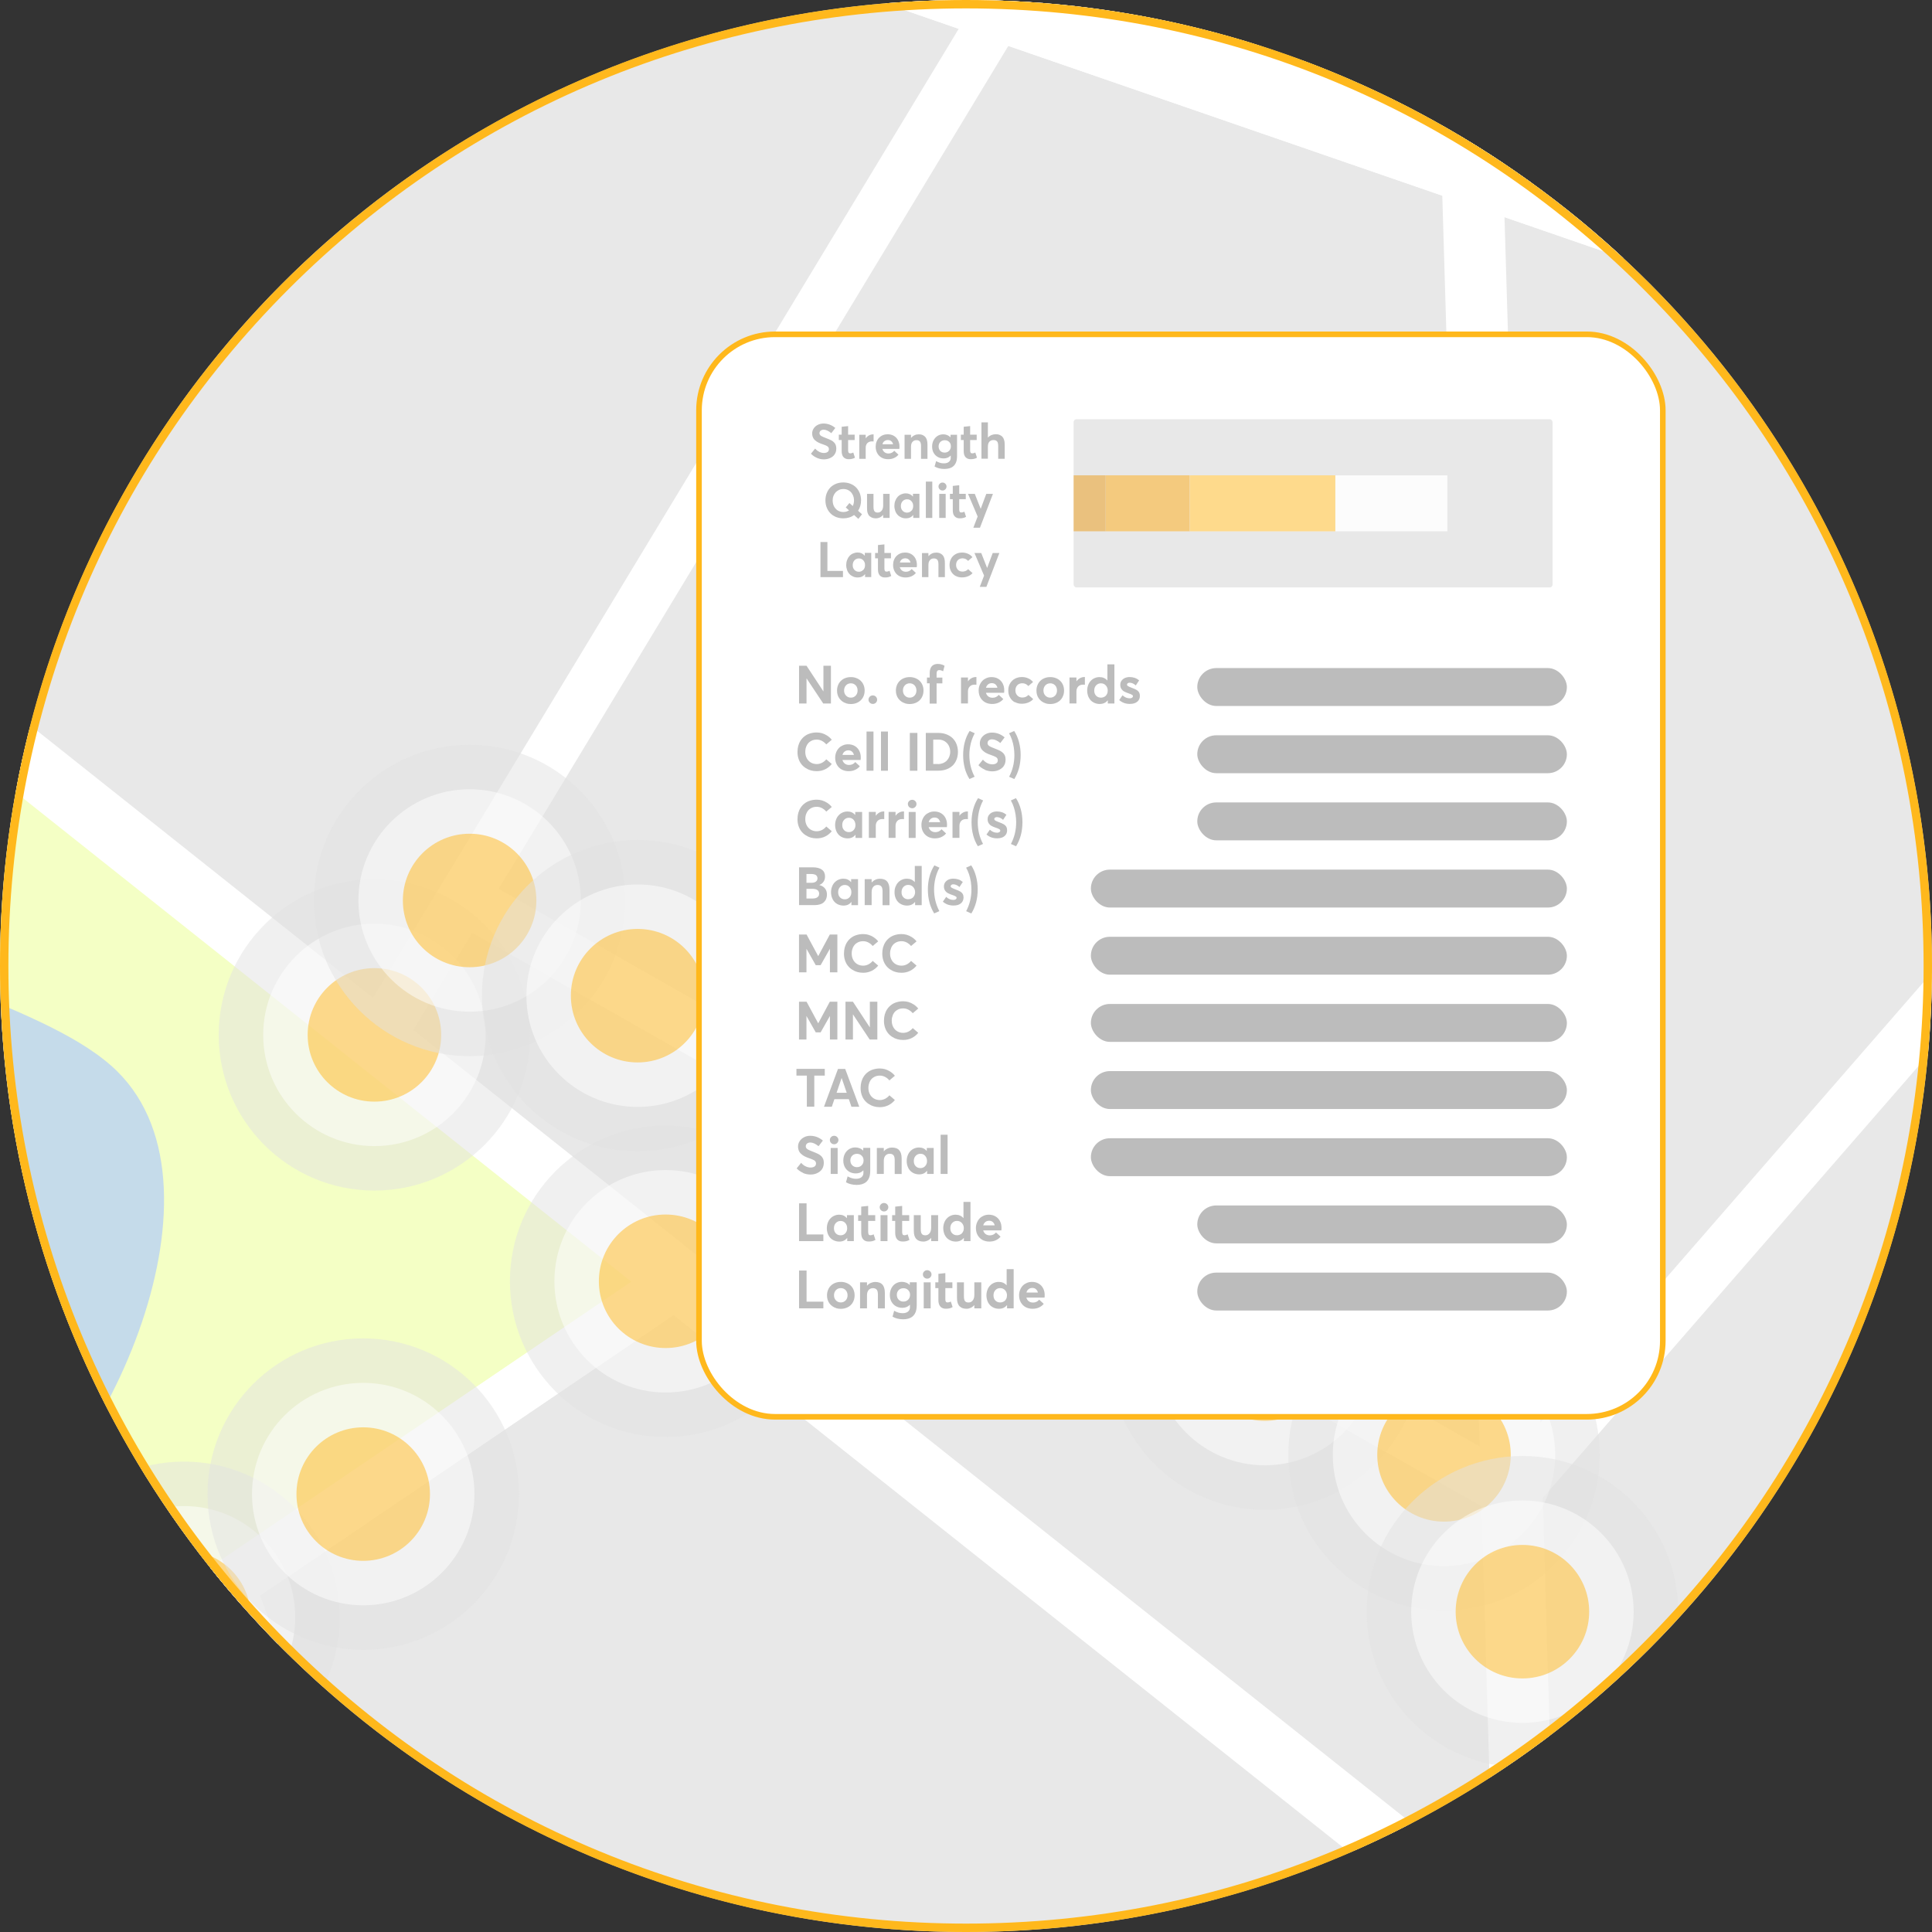 <?xml version="1.0" encoding="UTF-8"?> <svg xmlns="http://www.w3.org/2000/svg" xmlns:xlink="http://www.w3.org/1999/xlink" id="Layer_2" viewBox="0 0 345 345"><rect x="0" y="0" width="345" height="345" fill="#333333" stroke="none"/><defs><style>.cls-1{stroke-width:10.99px;}.cls-1,.cls-2,.cls-3,.cls-4{fill:none;}.cls-1,.cls-2,.cls-4{stroke:#fff;stroke-linecap:round;stroke-linejoin:round;}.cls-5{fill:#ed9801;}.cls-5,.cls-6,.cls-7,.cls-8,.cls-9{opacity:.5;}.cls-10,.cls-7,.cls-11{fill:#fff;}.cls-2{stroke-width:9.16px;}.cls-6{fill:#d88600;}.cls-12,.cls-8{fill:#ffb81c;}.cls-13{clip-path:url(#clippath-1);}.cls-11{stroke:#ffb81c;stroke-miterlimit:10;}.cls-14{fill:#f4ffc5;}.cls-9{fill:#e2e2e2;}.cls-15{fill:#c5dbea;}.cls-16{clip-path:url(#clippath);}.cls-4{stroke-width:14.66px;}.cls-17{fill:#bcbcbc;}.cls-18{fill:#e8e8e8;}.cls-19{fill:#fcfcfc;}</style><clipPath id="clippath"><circle class="cls-3" cx="172.5" cy="172.5" r="172.5"></circle></clipPath><clipPath id="clippath-1"><polygon class="cls-3" points="-548.21 738.79 -539.72 -154.35 400 -162.85 391.51 730.29 -548.21 738.79"></polygon></clipPath></defs><g id="Layer_1-2"><g><g><g class="cls-16"><g><g class="cls-13"><g><polygon class="cls-18" points="-545.66 470.84 -537.17 -422.3 402.55 -430.79 394.05 462.35 -545.66 470.84"></polygon><g><path class="cls-14" d="M485.08-276.5C368.68-159.62,298.68-41.01,351.45,60.86l96.48,31.99,61.67-62-55.33-70.77,81.72-174.71-50.9-61.88Z"></path><polygon class="cls-14" points="-106.4 47.67 -216.63 98.68 -194.38 189.39 -143.43 166.96 -32.44 332.78 121.34 228.69 -106.4 47.67"></polygon><polygon class="cls-14" points="318.13 -101.74 244.45 -96.96 262.87 28.97 306.31 44.01 318.13 -101.74"></polygon></g><g><line class="cls-2" x1="121.27" y1="228.64" x2="-277" y2="498.78"></line><line class="cls-2" x1="179.51" y1=".25" x2="67.35" y2="185.77"></line><polyline class="cls-2" points="-134.05 -485.56 -67.65 -390.82 -51.99 -258.96 -121.5 -103.66 -106.4 47.67 272.42 348.78 343.09 387.08 627.91 295.91 749.44 283.03"></polyline><line class="cls-2" x1="148.16" y1="570.49" x2="40.87" y2="283.17"></line><polyline class="cls-2" points="82.71 160.37 270 266.82 384.19 135.58"></polyline><polyline class="cls-2" points="265.45 113.61 201.59 227.96 151.11 252.36"></polyline><line class="cls-2" x1="244.45" y1="-96.96" x2="262.87" y2="28.97"></line></g><g><path class="cls-10" d="M612.09-452.93c-1.37,12.95-3.68,25.9-7.01,38.66l-1.27,4.78c-.45,1.59-.94,3.16-1.42,4.75l-.72,2.37-.36,1.18c-.12,.4-.26,.78-.39,1.18l-1.59,4.7-.8,2.35-.87,2.32-1.75,4.64c-.28,.78-.61,1.54-.92,2.3l-.95,2.29-.95,2.29c-.32,.76-.62,1.53-.97,2.28l-2.04,4.52-1.03,2.26-1.09,2.23-2.18,4.46-.27,.56-.29,.55-.58,1.1-1.15,2.19-1.15,2.19-.58,1.1-.61,1.08-2.43,4.31c-.8,1.45-1.66,2.85-2.5,4.26-.85,1.41-1.69,2.83-2.54,4.23l-2.64,4.16-1.32,2.08c-.45,.69-.91,1.36-1.36,2.04l-2.74,4.08c-.45,.69-.93,1.34-1.4,2.01l-1.41,2-1.41,2c-.24,.33-.47,.67-.71,1l-.73,.98-2.9,3.93-.73,.98c-.24,.33-.49,.64-.74,.97l-1.49,1.93-1.49,1.93c-.5,.64-.99,1.29-1.5,1.92l-3.04,3.79c-.51,.63-1.01,1.27-1.52,1.89l-1.55,1.86-3.09,3.71-3.14,3.65-1.57,1.82-1.59,1.79-3.18,3.59-3.21,3.54c-1.07,1.18-2.14,2.36-3.23,3.51-8.64,9.29-17.44,18.25-26.22,26.95l-6.58,6.49-6.52,6.41c-4.22,4.15-8.4,8.33-12.52,12.54-8.24,8.42-16.27,16.99-24.01,25.72-15.48,17.45-29.87,35.58-42.62,54.33-6.36,9.38-12.33,18.89-17.78,28.54-2.72,4.82-5.33,9.67-7.78,14.55-2.45,4.88-4.76,9.78-6.92,14.7-2.14,4.92-4.13,9.85-5.95,14.8-.24,.62-.44,1.24-.67,1.85l-.66,1.85-.63,1.86c-.21,.62-.42,1.24-.62,1.86l-.6,1.86c-.21,.62-.38,1.24-.58,1.86-.19,.62-.39,1.24-.57,1.86l-.54,1.86-.27,.93-.26,.93-.51,1.86c-.17,.62-.32,1.24-.48,1.86-.16,.62-.33,1.24-.47,1.85-.29,1.24-.61,2.47-.88,3.71l-.42,1.85-.38,1.85c-1.02,4.93-1.79,9.85-2.33,14.73-.15,1.22-.25,2.44-.37,3.66-.06,.61-.1,1.22-.14,1.82l-.13,1.82c-.13,2.42-.25,4.84-.25,7.25-.04,2.41,.03,4.8,.12,7.18,.13,2.38,.28,4.75,.54,7.1,.23,2.36,.57,4.69,.93,7.02l.31,1.74c.11,.58,.19,1.16,.32,1.74,.24,1.15,.45,2.31,.73,3.45,1.05,4.58,2.32,9.12,3.93,13.56,1.59,4.45,3.44,8.82,5.55,13.12l.19,.4,.21,.4,.41,.8,.82,1.6,.87,1.59,.43,.8c.14,.27,.29,.53,.44,.79,1.2,2.1,2.43,4.19,3.75,6.26,5.25,8.26,11.47,16.16,18.47,23.67,3.5,3.76,7.2,7.41,11.07,10.97,3.87,3.56,7.89,7.02,12.08,10.38,4.19,3.36,8.52,6.61,12.96,9.78l1.67,1.19c.56,.4,1.11,.79,1.68,1.18l3.4,2.33c2.3,1.52,4.59,3.06,6.94,4.54,1.17,.75,2.33,1.5,3.52,2.22l3.56,2.19,7.75,4.64c5.78,3.5,11.42,7.18,16.92,11.04,5.49,3.87,10.81,7.93,15.98,12.14,5.17,4.22,10.19,8.58,15.02,13.11,19.33,18.13,35.94,38.61,49.62,60.57,13.72,21.95,24.47,45.41,32.44,69.63,7.92,24.24,13.02,49.26,15.27,74.54,.57,6.32,.92,12.65,1.14,19l.07,2.38c.02,.79,.05,1.59,.05,2.38l.06,4.76c-.01,3.17-.01,6.35-.11,9.52-.29,12.7-1.36,25.38-3.04,38-1.68,12.31-3.8,24.66-6.57,37.06-2.76,12.4-6.21,24.85-10.55,37.25-4.85,13.87-20.54,21.59-35.04,17.24-14.51-4.35-22.34-19.12-17.49-32.99,.04-.13,.14-.38,.18-.51,3.71-9.95,6.68-20.34,9.08-30.99,2.4-10.65,4.23-21.57,5.64-32.62,.67-5.37,1.19-10.76,1.55-16.15l.25-4.04,.17-4.05,.04-1.01,.03-1.01,.05-2.02,.05-2.02v-2.02c.06-2.7,.01-5.4-.02-8.09l-.11-4.04c-.01-.67-.05-1.35-.08-2.02l-.09-2.02c-.03-.67-.05-1.35-.09-2.02l-.13-2.02c-.09-1.34-.16-2.69-.28-4.03-.11-1.34-.21-2.69-.33-4.03l-.4-4.02c-.58-5.35-1.3-10.69-2.16-16l-.68-3.98-.75-3.96-.19-.99-.21-.99-.41-1.97-.41-1.97-.45-1.97c-2.34-10.49-5.33-20.82-8.87-30.95-1.78-5.06-3.72-10.06-5.79-15l-.78-1.85-.39-.93-.41-.92-1.63-3.67-1.7-3.64c-.28-.61-.58-1.21-.87-1.81l-.88-1.8c-2.37-4.8-4.88-9.53-7.52-14.18-2.65-4.65-5.45-9.2-8.38-13.67-11.7-17.88-25.67-34.24-41.54-48.47-7.94-7.11-16.36-13.67-25.17-19.65-4.42-2.98-8.94-5.8-13.55-8.47l-7.89-4.53c-1.4-.82-2.8-1.66-4.2-2.49-1.4-.82-2.79-1.68-4.18-2.54-11.13-6.81-21.98-14.27-32.45-22.41-5.23-4.08-10.36-8.35-15.34-12.83-4.99-4.48-9.84-9.15-14.52-14.05-9.36-9.79-18.01-20.5-25.53-32.13-1.89-2.9-3.68-5.87-5.42-8.89-.22-.37-.43-.75-.64-1.13l-.63-1.14-1.26-2.29-1.21-2.32-.6-1.16-.3-.58-.29-.59c-3.12-6.25-5.9-12.69-8.29-19.29-.31-.82-.59-1.65-.87-2.48l-.85-2.49-.79-2.51c-.26-.84-.53-1.67-.77-2.52-.48-1.69-.98-3.37-1.41-5.08l-.66-2.55-.6-2.56c-.41-1.71-.75-3.43-1.1-5.15-.18-.86-.33-1.72-.49-2.59-.15-.86-.31-1.73-.46-2.59-.55-3.46-1.05-6.93-1.4-10.41-.38-3.48-.61-6.96-.8-10.44-.14-3.48-.23-6.96-.17-10.42,.01-.87,.01-1.73,.04-2.6l.09-2.59,.05-1.3,.07-1.29,.15-2.59c.25-3.44,.54-6.87,.96-10.27,.11-.85,.2-1.7,.32-2.55l.36-2.54,.18-1.27,.2-1.26,.41-2.53c.14-.84,.3-1.68,.45-2.51,.16-.84,.3-1.68,.47-2.51,.34-1.66,.66-3.33,1.04-4.98l.56-2.48,.6-2.46c.39-1.65,.83-3.27,1.25-4.9,.21-.82,.45-1.62,.67-2.43,.23-.81,.45-1.62,.69-2.43l.72-2.41,.36-1.2,.38-1.2c2.02-6.38,4.26-12.66,6.74-18.8,2.48-6.14,5.15-12.17,8-18.08,2.85-5.91,5.88-11.69,9.05-17.37,.39-.71,.79-1.42,1.19-2.12l1.2-2.12c.81-1.4,1.63-2.8,2.45-4.2,1.66-2.78,3.33-5.55,5.05-8.28,6.85-10.94,14.18-21.48,21.82-31.69,3.82-5.11,7.73-10.13,11.7-15.09,1.98-2.48,3.99-4.94,6-7.38,2.02-2.44,4.06-4.87,6.11-7.27,8.19-9.64,16.62-19.02,25.21-28.2,8.59-9.18,17.36-18.15,26.24-26.96,4.44-4.4,8.92-8.76,13.43-13.07l6.57-6.28c2.17-2.08,4.33-4.17,6.47-6.24,2.15-2.08,4.27-4.16,6.39-6.23,1.07-1.04,2.1-2.08,3.15-3.12,1.04-1.04,2.1-2.08,3.13-3.12,2.06-2.08,4.14-4.17,6.15-6.26,1.01-1.05,2.04-2.09,3.03-3.14l2.99-3.15c1-1.05,1.98-2.11,2.95-3.16l2.93-3.17,2.87-3.19,1.43-1.6,1.4-1.61,2.8-3.22,2.73-3.24,1.36-1.62c.46-.54,.89-1.09,1.33-1.63l2.65-3.27c6.96-8.76,13.35-17.73,19.08-26.95l2.08-3.48c.69-1.16,1.4-2.31,2.04-3.49l1.97-3.52,.49-.88,.46-.89,.93-1.78,.93-1.78,.46-.89,.23-.44,.22-.45,1.74-3.59,.87-1.8,.8-1.82,1.61-3.63c8.32-19.45,13.34-39.92,14.99-60.88,1.14-14.51,14.42-25.62,29.68-24.81,15.25,.81,26.69,13.24,25.56,27.75-.01,.19-.03,.38-.05,.56l-.02,.15Z"></path><polyline class="cls-4" points="-299.9 -569.46 -222.74 -138.55 601.17 145.76"></polyline><path class="cls-15" d="M601.35-453.64c-1.41,12.46-3.66,24.88-6.88,37.11-3.22,12.23-7.37,24.26-12.44,35.9-5.1,11.64-11.04,22.91-17.67,33.73-6.68,10.79-13.99,21.16-21.75,31.09l-2.94,3.7c-.49,.61-.98,1.24-1.48,1.84l-1.5,1.82-3,3.64-3.05,3.58-1.52,1.79-1.55,1.77-3.1,3.53-3.13,3.49c-1.04,1.16-2.09,2.33-3.15,3.46l-3.17,3.44c-1.06,1.15-2.13,2.27-3.19,3.4-2.12,2.28-4.28,4.5-6.42,6.74-4.3,4.45-8.61,8.87-12.93,13.23l-6.47,6.53-6.43,6.48c-4.2,4.25-8.35,8.53-12.45,12.85-4.09,4.32-8.13,8.68-12.1,13.09-3.97,4.4-7.89,8.84-11.73,13.32-15.37,17.92-29.68,36.48-42.59,55.59-6.44,9.56-12.54,19.25-18.17,29.07-5.64,9.82-10.8,19.79-15.38,29.86-1.13,2.52-2.25,5.05-3.3,7.58l-.79,1.9-.77,1.91c-.52,1.27-1,2.54-1.5,3.82-1.96,5.09-3.73,10.22-5.3,15.36-1.57,5.14-2.91,10.31-4.02,15.48-.29,1.29-.53,2.59-.79,3.88-.13,.65-.24,1.29-.35,1.94-.11,.65-.23,1.29-.34,1.94l-.31,1.94-.15,.97-.13,.97-.27,1.94c-.09,.65-.15,1.29-.23,1.94-.32,2.58-.53,5.16-.72,7.74-.15,2.57-.28,5.15-.29,7.71-.05,2.56,.02,5.11,.11,7.66,.14,2.54,.29,5.08,.57,7.6,.24,2.52,.6,5.03,.99,7.53l.33,1.87c.11,.62,.21,1.25,.34,1.86,.26,1.24,.48,2.48,.78,3.7l.42,1.85,.47,1.83c.29,1.23,.66,2.44,.99,3.65,.16,.61,.36,1.21,.55,1.81l.56,1.81,.61,1.8c.2,.6,.4,1.2,.62,1.79,6.75,19.1,18.34,36.75,33.07,52.43,7.36,7.85,15.48,15.23,24.16,22.16,4.35,3.46,8.82,6.81,13.42,10.06l1.73,1.21c.58,.4,1.15,.81,1.74,1.21l3.51,2.38c2.37,1.56,4.73,3.12,7.14,4.63,1.2,.76,2.4,1.53,3.62,2.27l3.65,2.23,7.78,4.62c5.61,3.37,11.09,6.92,16.43,10.64,5.33,3.73,10.51,7.65,15.54,11.72l1.89,1.53c.63,.51,1.24,1.04,1.86,1.55l1.85,1.56,.93,.78,.91,.8c1.21,1.07,2.43,2.12,3.63,3.2l3.56,3.26c18.83,17.55,35.07,37.41,48.43,58.79,13.41,21.36,23.94,44.24,31.7,67.89,7.73,23.66,12.63,48.13,14.7,72.82,.53,6.17,.84,12.36,1.01,18.55l.05,2.32c.02,.77,.04,1.55,.04,2.32l.03,4.65c-.03,3.1-.05,6.19-.17,9.29-.36,12.39-1.52,24.76-3.29,37.04-.9,6.04-1.92,12.08-3.07,18.11l-.43,2.26-.46,2.26-.46,2.26c-.15,.75-.32,1.51-.48,2.26-.33,1.51-.65,3.02-1.01,4.52-.35,1.51-.69,3.01-1.07,4.52-1.46,6.02-3.09,12.04-4.93,18.02-1.83,5.99-3.87,11.95-6.14,17.86-3.22,8.39-12.94,12.84-21.71,9.94-8.53-2.83-13.02-11.57-10.3-19.76l.04-.1c7.03-21.05,11.21-43.28,13.8-65.83,2.52-22.15,2.54-44.47,.11-66.48-.62-5.5-1.38-10.98-2.29-16.43l-.71-4.08-.78-4.07-.2-1.02-.21-1.01-.43-2.03-.43-2.03-.46-2.02c-1.22-5.39-2.58-10.74-4.13-16.04-1.53-5.3-3.21-10.56-5.03-15.76-1.84-5.2-3.82-10.35-5.95-15.43l-.8-1.9-.4-.95-.42-.95-1.68-3.78-1.74-3.75c-.28-.63-.59-1.24-.89-1.86l-.9-1.86c-2.43-4.95-5-9.82-7.71-14.62-2.72-4.79-5.59-9.49-8.6-14.11-12.01-18.47-26.36-35.44-42.72-50.25-4.09-3.7-8.32-7.26-12.65-10.68-4.34-3.42-8.79-6.7-13.36-9.82-4.57-3.11-9.25-6.07-14.04-8.87l-7.86-4.55c-1.37-.81-2.74-1.63-4.1-2.45-.68-.41-1.37-.81-2.05-1.23l-2.03-1.26c-2.72-1.66-5.4-3.41-8.09-5.14l-4-2.66c-.67-.44-1.33-.9-1.99-1.35l-1.98-1.36c-5.27-3.65-10.45-7.45-15.53-11.42-10.13-7.96-19.85-16.61-28.85-26.07-9-9.46-17.3-19.74-24.48-30.87-1.8-2.78-3.51-5.62-5.17-8.49-.21-.36-.41-.72-.61-1.08l-.6-1.09-1.2-2.18-1.15-2.21-.57-1.11-.29-.55-.28-.56c-2.97-5.96-5.62-12.09-7.89-18.37-.3-.78-.56-1.57-.83-2.36l-.81-2.37-.75-2.39c-.25-.8-.51-1.59-.73-2.4-.45-1.61-.93-3.21-1.34-4.83l-.63-2.43-.57-2.44c-.39-1.62-.71-3.26-1.05-4.9-.18-.82-.31-1.64-.46-2.46-.15-.82-.3-1.64-.44-2.46-.53-3.29-1.01-6.59-1.34-9.9-.37-3.31-.59-6.63-.77-9.94-.13-3.32-.22-6.63-.18-9.94,.01-3.31,.17-6.61,.35-9.91,.23-3.29,.5-6.57,.89-9.84,.1-.82,.19-1.63,.29-2.45l.33-2.44,.17-1.22,.19-1.21,.38-2.43c.13-.81,.28-1.61,.42-2.42,.15-.8,.28-1.61,.44-2.41,.32-1.6,.62-3.21,.97-4.8,1.36-6.38,2.99-12.67,4.88-18.86,1.88-6.19,3.98-12.3,6.31-18.29,.59-1.49,1.16-3,1.78-4.48l.92-2.23,.94-2.21c1.25-2.95,2.58-5.86,3.93-8.76,5.45-11.56,11.58-22.72,18.26-33.47,6.66-10.76,13.86-21.13,21.43-31.16,15.15-20.06,31.76-38.79,49.05-56.68,8.65-8.95,17.48-17.68,26.43-26.27,4.47-4.29,8.97-8.54,13.5-12.76l6.66-6.22c2.2-2.07,4.4-4.14,6.58-6.21,2.19-2.07,4.34-4.15,6.5-6.22,1.09-1.04,2.14-2.08,3.21-3.13,1.06-1.04,2.14-2.08,3.19-3.13,2.11-2.1,4.22-4.19,6.29-6.31,1.04-1.06,2.08-2.11,3.11-3.17l3.06-3.19c1.03-1.06,2.03-2.13,3.03-3.21,1-1.07,2.01-2.14,3.01-3.22l2.95-3.25,1.48-1.62,1.45-1.64,2.89-3.28,2.82-3.32,1.41-1.66c.47-.55,.92-1.12,1.38-1.68l2.75-3.36c.46-.56,.9-1.13,1.35-1.69l1.33-1.7,1.33-1.7c.22-.28,.45-.57,.66-.85l.64-.86,2.58-3.44,.64-.86c.21-.29,.42-.58,.63-.87l1.24-1.74,1.24-1.74c.41-.58,.84-1.16,1.23-1.75l2.39-3.53c.4-.59,.8-1.17,1.19-1.77l1.15-1.79,2.29-3.58c5.95-9.61,11.19-19.54,15.6-29.74,8.76-20.43,14.05-42.02,15.63-63.97,.64-8.87,8.71-15.7,18.03-15.26,9.32,.44,16.36,7.99,15.73,16.86-.01,.19-.03,.37-.05,.56v.08Z"></path><line class="cls-1" x1="-106.4" y1="47.67" x2="272.42" y2="348.78"></line><polyline class="cls-4" points="155.26 -254.94 76.34 -35.35 -291.14 132.51"></polyline><polyline class="cls-1" points="174 570.26 272.42 348.78 262.87 28.97"></polyline><path class="cls-15" d="M-69.51,140.75c-16.71,4.28-22.27,30.21-12.68,49.23,8.29,16.44,30.41,23.84,38.9,39.12,8.5,15.28,19.92,59.12,40.9,46.78,20.98-12.34,45.53-65.07,22.24-85.58-13.34-11.74-43.44-16.58-54.39-30.77-10.95-14.19-17.63-23.24-34.96-18.8Z"></path></g><line class="cls-4" x1="-222.74" y1="-138.55" x2="601.17" y2="145.76"></line></g><g><g><polyline class="cls-2" points="121.27 228.64 -277 498.78 -466.84 481.74 -534.98 617.91"></polyline><line class="cls-2" x1="148.16" y1="570.49" x2="40.87" y2="283.17"></line></g><g><polyline class="cls-4" points="-308.39 323.68 -231.23 754.59 592.67 1038.9"></polyline><line class="cls-1" x1="272.42" y1="348.78" x2="174" y2="570.26"></line></g></g></g><g><circle class="cls-9" cx="32.86" cy="288.8" r="27.8"></circle><circle class="cls-7" cx="32.86" cy="288.8" r="19.86"></circle><circle class="cls-8" cx="32.86" cy="288.8" r="11.92"></circle></g><g><circle class="cls-9" cx="64.86" cy="266.8" r="27.8"></circle><circle class="cls-7" cx="64.86" cy="266.8" r="19.86"></circle><circle class="cls-8" cx="64.86" cy="266.8" r="11.92"></circle></g><g><circle class="cls-9" cx="118.86" cy="228.8" r="27.8"></circle><circle class="cls-7" cx="118.86" cy="228.8" r="19.86"></circle><circle class="cls-8" cx="118.86" cy="228.8" r="11.92"></circle></g><g><circle class="cls-9" cx="66.86" cy="184.8" r="27.8"></circle><circle class="cls-7" cx="66.86" cy="184.8" r="19.86"></circle><circle class="cls-8" cx="66.86" cy="184.8" r="11.92"></circle></g><g><circle class="cls-9" cx="83.86" cy="160.8" r="27.8"></circle><circle class="cls-7" cx="83.86" cy="160.8" r="19.86"></circle><circle class="cls-8" cx="83.86" cy="160.8" r="11.92"></circle></g><g><circle class="cls-9" cx="113.86" cy="177.8" r="27.8"></circle><circle class="cls-7" cx="113.86" cy="177.8" r="19.86"></circle><circle class="cls-8" cx="113.86" cy="177.8" r="11.92"></circle></g><g><circle class="cls-9" cx="186.86" cy="219.8" r="27.8"></circle><circle class="cls-7" cx="186.86" cy="219.8" r="19.86"></circle><circle class="cls-8" cx="186.86" cy="219.8" r="11.92"></circle></g><g><circle class="cls-9" cx="225.86" cy="241.8" r="27.8"></circle><circle class="cls-7" cx="225.86" cy="241.8" r="19.86"></circle><circle class="cls-8" cx="225.86" cy="241.8" r="11.92"></circle></g><g><circle class="cls-9" cx="257.86" cy="259.8" r="27.8"></circle><circle class="cls-7" cx="257.86" cy="259.8" r="19.86"></circle><circle class="cls-8" cx="257.86" cy="259.8" r="11.92"></circle></g><g><circle class="cls-9" cx="271.86" cy="287.8" r="27.8"></circle><circle class="cls-7" cx="271.86" cy="287.8" r="19.86"></circle><circle class="cls-8" cx="271.86" cy="287.8" r="11.92"></circle></g></g></g><g><rect class="cls-11" x="124.82" y="59.7" width="172.11" height="193.3" rx="13.57" ry="13.57"></rect><g><g><g><path class="cls-17" d="M145.88,81.76c-.39-.16-.75-.41-1.07-.74l.75-.92c.11,.13,.24,.25,.37,.35,.13,.1,.27,.18,.4,.25,.13,.06,.27,.11,.4,.14s.26,.05,.39,.05c.19,0,.36-.03,.5-.09,.14-.06,.24-.13,.3-.23,.07-.1,.1-.21,.1-.34,0-.09-.01-.17-.04-.25-.03-.07-.07-.14-.12-.19-.05-.05-.12-.11-.22-.16-.1-.05-.2-.1-.3-.14-.1-.04-.24-.09-.41-.15-.15-.05-.29-.1-.41-.15-.12-.05-.25-.1-.38-.17s-.26-.14-.36-.21c-.1-.07-.2-.15-.3-.25s-.18-.2-.24-.31c-.06-.11-.11-.24-.15-.38-.04-.15-.06-.3-.06-.46,0-.33,.09-.63,.27-.9s.42-.49,.73-.64c.31-.16,.65-.24,1.02-.24,.76,0,1.46,.25,2.11,.79l-.71,.93c-.5-.41-.96-.62-1.36-.62-.22,0-.4,.06-.54,.17-.14,.11-.21,.27-.21,.46,0,.08,.01,.15,.04,.21,.03,.06,.07,.12,.12,.17,.05,.05,.12,.1,.22,.15,.1,.05,.19,.1,.29,.14,.1,.04,.23,.09,.39,.16,.52,.2,.87,.35,1.04,.44,.39,.21,.65,.48,.78,.79,.08,.19,.12,.42,.12,.68s-.04,.51-.13,.72c-.09,.22-.21,.4-.35,.55s-.32,.27-.51,.37c-.19,.1-.39,.17-.6,.22-.2,.04-.41,.07-.62,.07-.42,0-.82-.08-1.21-.25Z"></path><path class="cls-17" d="M150.63,81.64c-.22-.24-.33-.6-.33-1.07v-1.99h-.51v-.96h.51v-1.41l1.15-.12v1.53h1.17v.96h-1.17v1.83c0,.19,.03,.33,.09,.42,.06,.09,.16,.13,.29,.13,.17,0,.35-.05,.54-.15l.3,.92c-.16,.09-.33,.16-.49,.2-.17,.05-.38,.07-.65,.07-.38,0-.68-.12-.9-.36Z"></path><path class="cls-17" d="M156,77.56v1.27c-.12,0-.22-.01-.31-.01-.34,0-.61,.11-.81,.31-.19,.21-.29,.48-.29,.81v2h-1.15v-4.3h1.15v.63h.01c.16-.23,.36-.4,.58-.52s.46-.18,.72-.18c.04,0,.07,0,.09,0Z"></path><path class="cls-17" d="M160.59,80.16h-3.02c.07,.26,.2,.46,.39,.6,.19,.15,.43,.22,.7,.22,.42,0,.76-.16,1.03-.49l.75,.7c-.2,.25-.45,.44-.77,.59s-.68,.22-1.09,.22-.8-.09-1.13-.27c-.33-.18-.6-.44-.79-.79-.19-.34-.29-.73-.29-1.17,0-.32,.05-.62,.16-.9,.11-.28,.26-.51,.45-.71,.19-.19,.41-.34,.68-.45,.26-.11,.55-.16,.85-.16,.42,0,.79,.09,1.11,.28,.32,.19,.57,.45,.74,.78s.26,.71,.26,1.12c0,.2,0,.34-.03,.41Zm-2.66-1.39c-.17,.13-.29,.32-.35,.56h1.9c-.06-.24-.17-.42-.33-.55-.16-.13-.36-.2-.6-.2s-.44,.06-.61,.19Z"></path><path class="cls-17" d="M164.69,77.66c.18,.07,.35,.17,.49,.31s.25,.33,.33,.57c.07,.24,.11,.52,.11,.84v2.56h-1.15v-2.27c0-.4-.07-.67-.2-.83-.13-.16-.34-.24-.62-.24-.3,0-.54,.1-.71,.31-.18,.2-.26,.49-.26,.87v2.16h-1.15v-4.3h1.15v.55h.01c.18-.2,.38-.36,.62-.47s.49-.16,.76-.16c.24,0,.45,.03,.63,.1Z"></path><path class="cls-17" d="M170.9,77.63v3.81c0,.28-.02,.53-.07,.76s-.13,.44-.24,.63c-.11,.19-.25,.36-.43,.49-.17,.13-.38,.24-.64,.31s-.54,.11-.87,.11c-.67,0-1.26-.14-1.76-.43l.27-.97c.24,.13,.46,.23,.68,.3,.22,.07,.46,.1,.71,.1,.39,0,.69-.09,.9-.27,.21-.18,.32-.41,.32-.68v-.43h-.02c-.32,.34-.74,.5-1.25,.5-.39,0-.75-.09-1.06-.27-.31-.18-.56-.43-.73-.75-.18-.32-.26-.69-.26-1.1s.08-.79,.26-1.12,.41-.59,.71-.78,.65-.28,1.02-.28c.25,0,.48,.04,.7,.13,.22,.09,.42,.22,.58,.39h.02v-.44h1.15Zm-1.41,2.87c.2-.21,.31-.48,.31-.8s-.1-.59-.31-.79c-.21-.2-.47-.3-.78-.3s-.58,.1-.79,.31c-.2,.2-.31,.47-.31,.79,0,.13,.02,.26,.05,.38,.04,.12,.09,.22,.15,.31,.07,.09,.14,.17,.23,.23,.09,.06,.19,.11,.3,.14,.11,.03,.23,.05,.35,.05,.32,0,.58-.1,.78-.31Z"></path><path class="cls-17" d="M172.42,81.64c-.22-.24-.33-.6-.33-1.07v-1.99h-.51v-.96h.51v-1.41l1.15-.12v1.53h1.17v.96h-1.17v1.83c0,.19,.03,.33,.09,.42,.06,.09,.16,.13,.29,.13,.17,0,.35-.05,.54-.15l.3,.92c-.16,.09-.33,.16-.49,.2-.17,.05-.38,.07-.65,.07-.38,0-.68-.12-.9-.36Z"></path><path class="cls-17" d="M178.46,77.65c.19,.06,.35,.17,.5,.3,.14,.14,.25,.32,.33,.56,.08,.23,.12,.51,.12,.83v2.59h-1.16v-2.3c0-.38-.07-.65-.2-.81-.14-.16-.35-.24-.63-.24-.32,0-.56,.1-.74,.29-.18,.2-.27,.48-.27,.86v2.18h-1.15v-6.49h1.15v2.71h.02c.17-.2,.38-.34,.62-.44,.24-.1,.5-.15,.78-.15,.24,0,.46,.03,.64,.1Z"></path><path class="cls-17" d="M153.3,92.68l-.78-.71c-.54,.39-1.19,.59-1.93,.59-.47,0-.9-.08-1.3-.24-.4-.16-.73-.38-1.01-.67-.28-.28-.49-.62-.65-1.02-.16-.4-.23-.82-.23-1.28s.08-.89,.23-1.28c.16-.4,.37-.73,.65-1.02,.28-.28,.61-.5,1.01-.66,.4-.16,.83-.24,1.29-.24s.88,.08,1.27,.23c.39,.16,.73,.37,1.01,.65,.28,.28,.5,.62,.66,1.01,.16,.4,.24,.83,.24,1.3,0,.71-.18,1.33-.53,1.87l.7,.62-.65,.83Zm-1.7-1.55l-.57-.52,.65-.78,.6,.53c.15-.31,.22-.64,.22-1,0-.38-.08-.72-.24-1.03-.16-.31-.38-.56-.67-.74-.29-.18-.62-.27-.99-.27-.27,0-.52,.05-.76,.16s-.44,.25-.61,.43c-.17,.18-.3,.4-.4,.65-.1,.25-.14,.52-.14,.81,0,.23,.03,.45,.09,.67s.15,.4,.26,.57c.12,.17,.25,.31,.4,.44,.16,.12,.33,.22,.53,.28,.2,.07,.4,.1,.62,.1,.37,0,.7-.09,1-.28Z"></path><path class="cls-17" d="M158.86,88.19v4.3h-1.15v-.53h-.02c-.17,.2-.36,.34-.58,.45-.22,.1-.45,.15-.7,.15s-.45-.03-.64-.1-.35-.17-.5-.3-.25-.32-.33-.55-.11-.51-.11-.83v-2.59h1.15v2.29c0,.39,.06,.66,.18,.82s.32,.23,.59,.23,.5-.11,.68-.33,.28-.53,.28-.92v-2.09h1.15Z"></path><path class="cls-17" d="M164.18,88.19v4.3h-1.1v-.52h-.02c-.31,.4-.74,.59-1.29,.59-.3,0-.57-.05-.82-.16s-.47-.25-.65-.45c-.18-.19-.33-.42-.43-.7-.1-.28-.16-.58-.16-.91s.05-.62,.16-.9c.1-.28,.24-.51,.42-.71,.18-.2,.39-.35,.65-.46,.25-.11,.52-.17,.8-.17,.53,0,.95,.19,1.27,.56h.02v-.49h1.15Zm-1.42,3.02c.21-.22,.31-.5,.31-.85s-.1-.63-.31-.86-.46-.34-.78-.34-.58,.11-.79,.33c-.21,.22-.32,.51-.32,.87s.1,.63,.31,.85c.21,.22,.47,.33,.79,.33,.31,0,.56-.11,.77-.33Z"></path><path class="cls-17" d="M165.33,86h1.15v6.49h-1.15v-6.49Z"></path><path class="cls-17" d="M167.94,87.49c-.11-.06-.2-.15-.26-.26-.06-.11-.09-.23-.09-.35,0-.19,.07-.36,.21-.5,.14-.14,.31-.21,.51-.21s.36,.07,.5,.21,.21,.3,.21,.5-.07,.36-.21,.5-.31,.21-.5,.21c-.13,0-.25-.03-.36-.09Zm-.22,.7h1.15v4.3h-1.15v-4.3Z"></path><path class="cls-17" d="M170.47,92.2c-.22-.24-.33-.6-.33-1.07v-1.99h-.51v-.96h.51v-1.41l1.15-.12v1.53h1.17v.96h-1.17v1.83c0,.19,.03,.33,.09,.42,.06,.09,.16,.13,.29,.13,.17,0,.35-.05,.54-.15l.3,.92c-.16,.09-.33,.16-.49,.2-.17,.05-.38,.07-.65,.07-.38,0-.68-.12-.9-.36Z"></path><path class="cls-17" d="M177.31,88.19l-2.32,6.05h-1.18l.77-2.01-1.72-4.04h1.21l1.05,2.66h.01l.99-2.66h1.2Z"></path><path class="cls-17" d="M146.51,96.79h1.24v5.16h2.78v1.11h-4.02v-6.26Z"></path><path class="cls-17" d="M155.58,98.75v4.3h-1.1v-.52h-.02c-.31,.4-.74,.59-1.29,.59-.3,0-.57-.05-.82-.16s-.47-.25-.65-.45c-.18-.19-.33-.42-.43-.7-.1-.28-.16-.58-.16-.91s.05-.62,.16-.9c.1-.28,.24-.51,.42-.71,.18-.2,.39-.35,.65-.46,.25-.11,.52-.17,.8-.17,.53,0,.95,.19,1.27,.56h.02v-.49h1.15Zm-1.42,3.02c.21-.22,.31-.5,.31-.85s-.1-.63-.31-.86-.46-.34-.78-.34-.58,.11-.79,.33c-.21,.22-.32,.51-.32,.87s.1,.63,.31,.85c.21,.22,.47,.33,.79,.33,.31,0,.56-.11,.77-.33Z"></path><path class="cls-17" d="M157.11,102.76c-.22-.24-.33-.6-.33-1.07v-1.99h-.51v-.96h.51v-1.41l1.15-.12v1.53h1.17v.96h-1.17v1.83c0,.19,.03,.33,.09,.42,.06,.09,.16,.13,.29,.13,.17,0,.35-.05,.54-.15l.3,.92c-.16,.09-.33,.16-.49,.2-.17,.05-.38,.07-.65,.07-.38,0-.68-.12-.9-.36Z"></path><path class="cls-17" d="M163.7,101.28h-3.02c.07,.26,.2,.46,.39,.6,.19,.15,.43,.22,.7,.22,.42,0,.76-.16,1.03-.49l.75,.7c-.2,.25-.45,.44-.77,.59s-.68,.22-1.09,.22-.8-.09-1.13-.27c-.33-.18-.6-.44-.79-.79-.19-.34-.29-.73-.29-1.17,0-.32,.05-.62,.16-.9,.11-.28,.26-.51,.45-.71,.19-.19,.41-.34,.68-.45,.26-.11,.55-.16,.85-.16,.42,0,.79,.09,1.11,.28,.32,.19,.57,.45,.74,.78s.26,.71,.26,1.12c0,.2,0,.34-.03,.41Zm-2.66-1.39c-.17,.13-.29,.32-.35,.56h1.9c-.06-.24-.17-.42-.33-.55-.16-.13-.36-.2-.6-.2s-.44,.06-.61,.19Z"></path><path class="cls-17" d="M167.8,98.78c.18,.07,.35,.17,.49,.31s.25,.33,.33,.57c.07,.24,.11,.52,.11,.84v2.56h-1.15v-2.27c0-.4-.07-.67-.2-.83-.13-.16-.34-.24-.62-.24-.3,0-.54,.1-.71,.31-.18,.2-.26,.49-.26,.87v2.16h-1.15v-4.3h1.15v.55h.01c.18-.2,.38-.36,.62-.47s.49-.16,.76-.16c.24,0,.45,.03,.63,.1Z"></path><path class="cls-17" d="M170.64,102.85c-.33-.19-.6-.45-.79-.79-.19-.34-.29-.72-.29-1.16s.1-.82,.29-1.16c.19-.34,.46-.6,.8-.79,.34-.19,.74-.28,1.17-.28,.35,0,.69,.07,1.02,.21s.6,.35,.81,.61l-.78,.67c-.26-.31-.6-.46-1-.46-.17,0-.33,.03-.47,.09s-.26,.14-.36,.24-.18,.23-.23,.37c-.05,.15-.08,.31-.08,.48,0,.35,.11,.64,.32,.86s.49,.33,.83,.33c.21,0,.4-.04,.58-.12,.17-.08,.31-.19,.42-.31l.79,.7c-.2,.23-.46,.42-.79,.56-.33,.14-.7,.21-1.11,.21s-.8-.09-1.14-.28Z"></path><path class="cls-17" d="M178.46,98.75l-2.32,6.05h-1.18l.77-2.01-1.72-4.04h1.21l1.05,2.66h.01l.99-2.66h1.2Z"></path></g><g><rect class="cls-18" x="191.72" y="74.86" width="85.52" height="30.04" rx=".51" ry=".51"></rect><g><rect class="cls-19" x="238.45" y="84.88" width="20" height="10"></rect><polygon class="cls-19" points="212.45 84.88 212.45 84.91 212.45 94.85 212.45 94.88 238.45 94.88 238.45 84.88 212.45 84.88"></polygon><polygon class="cls-8" points="212.45 84.88 212.45 84.91 212.45 94.85 212.45 94.88 238.45 94.88 238.45 84.88 212.45 84.88"></polygon><polygon class="cls-19" points="212.45 84.91 212.45 84.88 197.45 84.88 197.45 84.91 197.45 94.85 197.45 94.88 212.45 94.88 212.45 94.85 212.45 84.91"></polygon><polygon class="cls-5" points="212.45 84.91 212.45 84.88 197.45 84.88 197.45 84.91 197.45 94.85 197.45 94.88 212.45 94.88 212.45 94.85 212.45 84.91"></polygon><polygon class="cls-19" points="197.45 84.91 197.45 84.88 191.72 84.88 191.72 94.88 197.45 94.88 197.45 94.85 197.45 84.91"></polygon><polygon class="cls-6" points="197.45 84.91 197.45 84.88 191.72 84.88 191.72 94.88 197.45 94.88 197.45 94.85 197.45 84.91"></polygon></g></g></g><g><g><path class="cls-17" d="M148.38,118.88v6.75h-1.37l-2.97-4.47h-.02v4.47h-1.33v-6.75h1.33l3,4.56h.02v-4.56h1.34Z"></path><path class="cls-17" d="M151.11,125.59c-.26-.08-.49-.19-.68-.33-.2-.14-.37-.31-.52-.51s-.26-.42-.33-.66c-.08-.25-.11-.5-.11-.78,0-.34,.06-.66,.18-.96s.29-.55,.5-.76c.21-.21,.47-.38,.78-.5,.31-.12,.64-.18,1.01-.18s.69,.06,.99,.18c.31,.12,.57,.28,.78,.49,.22,.21,.38,.46,.51,.76,.12,.3,.18,.62,.18,.98,0,.47-.1,.88-.32,1.25-.21,.37-.5,.65-.88,.85-.37,.2-.8,.3-1.28,.3-.29,0-.56-.04-.82-.12Zm1.68-1.36c.23-.24,.35-.55,.35-.92s-.11-.69-.34-.93c-.23-.24-.52-.36-.86-.36s-.65,.12-.87,.36c-.22,.24-.34,.55-.34,.92s.11,.67,.34,.91c.23,.25,.52,.37,.87,.37s.63-.12,.86-.36Z"></path><path class="cls-17" d="M155.32,125.48c-.15-.15-.23-.33-.23-.54s.08-.39,.23-.54c.15-.15,.33-.22,.55-.22s.39,.08,.54,.23,.22,.33,.22,.54-.08,.39-.22,.53c-.15,.15-.33,.22-.54,.22s-.4-.07-.55-.22Z"></path><path class="cls-17" d="M161.62,125.59c-.26-.08-.48-.19-.68-.33-.2-.14-.37-.31-.52-.51-.15-.2-.26-.42-.33-.66-.08-.25-.11-.5-.11-.78,0-.34,.06-.66,.18-.96s.29-.55,.5-.76c.21-.21,.48-.38,.78-.5,.31-.12,.64-.18,1.01-.18s.69,.06,.99,.18c.31,.12,.57,.28,.78,.49,.22,.21,.39,.46,.51,.76,.12,.3,.18,.62,.18,.98,0,.47-.11,.88-.32,1.25-.21,.37-.5,.65-.88,.85s-.8,.3-1.28,.3c-.29,0-.56-.04-.82-.12Zm1.68-1.36c.23-.24,.35-.55,.35-.92s-.12-.69-.34-.93c-.23-.24-.52-.36-.86-.36s-.65,.12-.87,.36c-.22,.24-.34,.55-.34,.92s.11,.67,.34,.91c.23,.25,.52,.37,.87,.37s.63-.12,.86-.36Z"></path><path class="cls-17" d="M166.02,122.02h-.49v-1.03h.49v-.8c0-.36,.06-.66,.17-.9,.12-.25,.28-.43,.5-.55,.22-.12,.48-.18,.78-.18,.25,0,.49,.03,.69,.1,.21,.07,.38,.14,.51,.23l-.25,.97c-.28-.14-.51-.2-.7-.2-.31,0-.47,.21-.47,.63v.71h1.03v1.03h-1.03v3.61h-1.24v-3.61Z"></path><path class="cls-17" d="M174.36,120.91v1.36c-.12,0-.23-.01-.33-.01-.37,0-.66,.11-.87,.34s-.31,.52-.31,.87v2.15h-1.24v-4.64h1.24v.68h.01c.18-.24,.38-.43,.63-.56,.24-.13,.5-.2,.77-.2,.05,0,.08,0,.1,0Z"></path><path class="cls-17" d="M179.31,123.71h-3.25c.07,.28,.22,.49,.42,.65,.21,.16,.46,.24,.76,.24,.45,0,.82-.17,1.11-.52l.81,.75c-.21,.27-.49,.48-.83,.64-.34,.16-.73,.24-1.18,.24s-.86-.1-1.22-.29c-.36-.2-.65-.48-.86-.85s-.31-.79-.31-1.26c0-.35,.06-.67,.18-.97,.12-.3,.28-.55,.48-.76,.2-.21,.45-.37,.73-.49,.29-.12,.59-.18,.91-.18,.45,0,.85,.1,1.19,.3,.35,.2,.61,.48,.8,.84,.19,.36,.28,.76,.28,1.21,0,.22-.01,.37-.03,.45Zm-2.86-1.5c-.18,.14-.31,.34-.38,.6h2.04c-.06-.25-.18-.45-.35-.6s-.39-.22-.65-.22-.48,.07-.66,.21Z"></path><path class="cls-17" d="M181.21,125.4c-.36-.2-.65-.48-.85-.85-.21-.36-.31-.78-.31-1.25s.1-.89,.31-1.25,.5-.65,.87-.85,.79-.3,1.27-.3c.38,0,.75,.08,1.1,.23s.64,.37,.87,.66l-.84,.72c-.29-.33-.64-.5-1.08-.5-.18,0-.35,.03-.5,.09-.16,.06-.29,.15-.39,.26-.11,.11-.19,.25-.25,.4-.06,.16-.09,.33-.09,.51,0,.38,.12,.69,.35,.93s.53,.36,.9,.36c.23,0,.43-.04,.62-.13,.18-.09,.34-.2,.46-.34l.85,.75c-.21,.25-.5,.45-.85,.6s-.75,.23-1.2,.23-.86-.1-1.22-.3Z"></path><path class="cls-17" d="M186.72,125.59c-.26-.08-.49-.19-.68-.33-.2-.14-.37-.31-.52-.51s-.26-.42-.33-.66c-.08-.25-.11-.5-.11-.78,0-.34,.06-.66,.18-.96s.29-.55,.5-.76c.21-.21,.47-.38,.78-.5,.31-.12,.64-.18,1.01-.18s.69,.06,.99,.18c.31,.12,.57,.28,.78,.49,.22,.21,.39,.46,.51,.76,.12,.3,.18,.62,.18,.98,0,.47-.11,.88-.32,1.25-.21,.37-.5,.65-.88,.85s-.8,.3-1.28,.3c-.29,0-.56-.04-.82-.12Zm1.68-1.36c.23-.24,.35-.55,.35-.92s-.11-.69-.34-.93c-.23-.24-.52-.36-.86-.36s-.65,.12-.88,.36c-.22,.24-.34,.55-.34,.92s.11,.67,.34,.91,.52,.37,.87,.37,.63-.12,.86-.36Z"></path><path class="cls-17" d="M193.73,120.91v1.36c-.12,0-.23-.01-.33-.01-.37,0-.66,.11-.87,.34-.21,.23-.31,.52-.31,.87v2.15h-1.24v-4.64h1.24v.68h.01c.18-.24,.38-.43,.63-.56,.24-.13,.5-.2,.77-.2,.05,0,.08,0,.1,0Z"></path><path class="cls-17" d="M199,118.63v7h-1.18v-.56h-.03c-.34,.43-.81,.64-1.42,.64-.18,0-.36-.02-.53-.06s-.33-.09-.48-.17-.28-.16-.41-.26c-.13-.1-.24-.22-.34-.36-.1-.14-.18-.28-.25-.44-.07-.16-.12-.33-.16-.52-.04-.19-.06-.38-.06-.58,0-.35,.06-.67,.17-.97s.26-.55,.46-.76c.19-.21,.42-.38,.7-.5,.27-.12,.56-.18,.86-.18,.58,0,1.05,.2,1.4,.6h.02v-2.88h1.24Zm-1.79,5.8c.19-.1,.33-.25,.44-.45,.11-.19,.16-.42,.16-.66,0-.37-.12-.68-.35-.93-.23-.25-.52-.37-.87-.37s-.62,.12-.85,.36c-.23,.24-.34,.55-.34,.94s.11,.68,.33,.91c.22,.23,.51,.35,.86,.35,.23,0,.43-.05,.62-.16Z"></path><path class="cls-17" d="M199.85,125.02l.6-.86c.39,.36,.82,.54,1.29,.54,.18,0,.32-.04,.42-.11,.1-.07,.15-.16,.15-.28,0-.07-.03-.13-.09-.19-.06-.05-.15-.1-.26-.15-.11-.05-.27-.1-.49-.18-.14-.05-.26-.09-.37-.14-.11-.05-.22-.1-.34-.16s-.21-.13-.29-.21c-.08-.08-.16-.16-.22-.26-.07-.1-.12-.21-.15-.33-.03-.12-.05-.26-.05-.4,0-.28,.07-.52,.22-.73,.15-.21,.35-.38,.6-.49s.54-.17,.85-.17,.62,.05,.9,.14c.27,.09,.54,.24,.8,.45l-.6,.91c-.17-.16-.36-.29-.55-.37s-.38-.12-.56-.12c-.12,0-.22,.03-.32,.09-.09,.06-.14,.15-.14,.26,0,.09,.06,.18,.17,.25s.29,.16,.53,.25c.51,.19,.86,.34,1.03,.45,.3,.19,.48,.43,.54,.74,.02,.09,.03,.2,.03,.31,0,.43-.15,.78-.46,1.04s-.75,.4-1.34,.4c-.74,0-1.36-.23-1.88-.68Z"></path><path class="cls-17" d="M144.78,137.56c-.34-.09-.65-.24-.94-.43-.29-.19-.54-.42-.75-.69-.21-.27-.38-.59-.5-.96s-.18-.77-.18-1.21c0-.39,.05-.75,.14-1.1,.1-.35,.24-.67,.43-.95,.19-.29,.42-.54,.7-.75,.27-.21,.59-.38,.96-.49,.37-.12,.77-.18,1.2-.18,.32,0,.63,.04,.94,.13,.31,.09,.62,.23,.93,.43,.31,.2,.58,.44,.82,.74l-.98,.83c-.21-.25-.46-.46-.76-.62s-.61-.24-.95-.24c-.17,0-.33,.02-.48,.05-.16,.03-.3,.08-.44,.15s-.26,.15-.38,.24c-.12,.09-.22,.2-.31,.33-.09,.12-.17,.26-.23,.41-.07,.15-.12,.31-.15,.48-.03,.17-.05,.36-.05,.55,0,.41,.09,.79,.26,1.11,.17,.33,.41,.58,.72,.77,.31,.18,.66,.28,1.06,.28,.34,0,.65-.08,.95-.23,.3-.16,.55-.36,.76-.62l.98,.84c-.31,.39-.69,.7-1.15,.93-.46,.23-.97,.35-1.54,.35-.37,0-.73-.05-1.07-.14Z"></path><path class="cls-17" d="M153.69,135.71h-3.25c.07,.28,.22,.49,.42,.65,.21,.16,.46,.24,.76,.24,.45,0,.82-.17,1.11-.52l.81,.75c-.21,.27-.49,.48-.83,.64-.34,.16-.73,.24-1.18,.24s-.86-.1-1.22-.29c-.36-.2-.65-.48-.86-.85-.21-.37-.31-.79-.31-1.26,0-.35,.06-.67,.18-.97,.12-.3,.28-.55,.48-.76,.2-.21,.45-.37,.73-.49,.28-.12,.59-.18,.91-.18,.45,0,.85,.1,1.19,.3,.35,.2,.61,.48,.8,.84s.28,.76,.28,1.21c0,.22-.01,.37-.03,.45Zm-2.87-1.5c-.18,.14-.31,.34-.38,.6h2.05c-.07-.25-.18-.45-.35-.6s-.39-.22-.65-.22-.48,.07-.66,.21Z"></path><path class="cls-17" d="M154.74,130.63h1.24v7h-1.24v-7Z"></path><path class="cls-17" d="M157.32,130.63h1.24v7h-1.24v-7Z"></path><path class="cls-17" d="M162.47,130.88h1.35v6.75h-1.35v-6.75Z"></path><path class="cls-17" d="M165.32,130.88h2.23c.53,0,1.01,.08,1.45,.25s.81,.4,1.11,.69c.3,.3,.54,.65,.7,1.07s.25,.88,.25,1.37-.08,.95-.24,1.36c-.16,.41-.39,.77-.68,1.06-.3,.29-.66,.52-1.1,.69-.44,.16-.92,.25-1.46,.25h-2.26v-6.75Zm2.18,5.56c.32,0,.62-.06,.89-.17s.5-.26,.69-.46,.33-.42,.44-.69c.1-.27,.16-.55,.16-.86,0-.42-.09-.79-.27-1.13s-.43-.59-.74-.78c-.32-.19-.68-.28-1.08-.28h-.94v4.36h.86Z"></path><path class="cls-17" d="M172.28,137.15c-.2-.73-.29-1.5-.29-2.32s.1-1.6,.3-2.34c.2-.74,.49-1.39,.86-1.96l.91,.41c-.31,.56-.54,1.17-.71,1.83-.16,.67-.25,1.35-.25,2.05,0,1.39,.31,2.69,.94,3.88l-.92,.41c-.37-.59-.66-1.24-.85-1.97Z"></path><path class="cls-17" d="M175.87,137.44c-.42-.18-.81-.44-1.15-.8l.8-.99c.12,.14,.26,.27,.4,.38s.29,.2,.43,.26c.14,.07,.29,.12,.43,.15s.28,.05,.42,.05c.21,0,.39-.03,.54-.09,.15-.06,.26-.15,.33-.25s.11-.23,.11-.37c0-.1-.02-.19-.05-.26-.03-.08-.07-.15-.13-.2s-.13-.12-.24-.17c-.1-.06-.21-.11-.32-.15s-.26-.1-.44-.16c-.16-.06-.31-.11-.44-.16-.13-.05-.26-.11-.41-.19-.15-.08-.28-.15-.38-.23-.11-.08-.22-.17-.32-.27s-.19-.22-.26-.34-.12-.26-.16-.41c-.04-.16-.06-.32-.06-.5,0-.36,.1-.68,.29-.97s.45-.52,.78-.69c.33-.17,.7-.26,1.09-.26,.82,0,1.57,.27,2.27,.85l-.77,1.01c-.54-.44-1.03-.66-1.47-.66-.24,0-.43,.06-.58,.18-.15,.12-.23,.29-.23,.5,0,.08,.01,.16,.05,.23,.03,.07,.07,.13,.12,.18,.05,.05,.13,.11,.23,.17,.1,.06,.21,.11,.31,.15s.24,.1,.42,.17c.56,.22,.94,.38,1.12,.48,.42,.23,.7,.51,.84,.85,.09,.21,.13,.46,.13,.73s-.05,.54-.14,.78c-.1,.24-.22,.43-.38,.59-.16,.16-.34,.29-.55,.4-.21,.11-.42,.19-.64,.24-.22,.05-.44,.07-.67,.07-.45,0-.88-.09-1.31-.26Z"></path><path class="cls-17" d="M180.2,138.71c.63-1.2,.94-2.49,.94-3.88,0-.47-.04-.93-.11-1.39-.07-.46-.18-.9-.32-1.32-.14-.42-.31-.82-.52-1.18l.91-.41c.37,.56,.66,1.21,.86,1.96,.2,.74,.3,1.52,.3,2.34s-.1,1.6-.29,2.32c-.2,.73-.48,1.38-.85,1.97l-.92-.41Z"></path><path class="cls-17" d="M144.78,149.56c-.34-.09-.65-.24-.94-.43-.29-.19-.54-.42-.75-.69-.21-.27-.38-.59-.5-.96s-.18-.77-.18-1.21c0-.39,.05-.75,.14-1.1,.1-.35,.24-.67,.43-.95,.19-.29,.42-.54,.7-.75,.27-.21,.59-.38,.96-.49,.37-.12,.77-.18,1.2-.18,.32,0,.63,.04,.94,.13,.31,.09,.62,.23,.93,.43,.31,.2,.58,.44,.82,.74l-.98,.83c-.21-.25-.46-.46-.76-.62s-.61-.24-.95-.24c-.17,0-.33,.02-.48,.05-.16,.03-.3,.08-.44,.15s-.26,.15-.38,.24c-.12,.09-.22,.2-.31,.33-.09,.12-.17,.26-.23,.41-.07,.15-.12,.31-.15,.48-.03,.17-.05,.36-.05,.55,0,.41,.09,.79,.26,1.11,.17,.33,.41,.58,.72,.77,.31,.18,.66,.28,1.06,.28,.34,0,.65-.08,.95-.23,.3-.16,.55-.36,.76-.62l.98,.84c-.31,.39-.69,.7-1.15,.93-.46,.23-.97,.35-1.54,.35-.37,0-.73-.05-1.07-.14Z"></path><path class="cls-17" d="M153.95,144.99v4.64h-1.18v-.56h-.02c-.33,.43-.79,.64-1.39,.64-.32,0-.61-.06-.89-.17-.27-.11-.51-.27-.71-.48-.2-.21-.35-.46-.46-.76-.11-.3-.17-.62-.17-.98s.06-.67,.17-.97,.26-.55,.46-.76c.19-.21,.43-.38,.7-.5,.27-.12,.56-.18,.87-.18,.57,0,1.02,.2,1.37,.6h.02v-.52h1.24Zm-1.53,3.25c.23-.24,.34-.54,.34-.91s-.11-.68-.33-.93c-.22-.25-.5-.37-.84-.37s-.62,.12-.85,.36c-.23,.24-.34,.55-.34,.94s.11,.68,.33,.91c.22,.23,.51,.35,.86,.35,.33,0,.61-.12,.83-.35Z"></path><path class="cls-17" d="M157.9,144.91v1.36c-.12,0-.23-.01-.33-.01-.37,0-.66,.11-.87,.34s-.31,.52-.31,.87v2.15h-1.24v-4.64h1.24v.68h.01c.18-.24,.38-.43,.63-.56,.24-.13,.5-.2,.77-.2,.05,0,.08,0,.1,0Z"></path><path class="cls-17" d="M161.43,144.91v1.36c-.12,0-.23-.01-.33-.01-.37,0-.66,.11-.87,.34-.21,.23-.31,.52-.31,.87v2.15h-1.24v-4.64h1.24v.68h.01c.18-.24,.38-.43,.63-.56,.24-.13,.5-.2,.77-.2,.05,0,.08,0,.1,0Z"></path><path class="cls-17" d="M162.5,144.23c-.12-.07-.21-.16-.28-.28-.07-.12-.1-.24-.1-.38,0-.21,.08-.38,.23-.53,.15-.15,.33-.22,.54-.22s.39,.07,.54,.22,.23,.33,.23,.53-.08,.39-.23,.54-.33,.22-.54,.22c-.14,0-.27-.03-.39-.1Zm-.23,.76h1.24v4.64h-1.24v-4.64Z"></path><path class="cls-17" d="M169.09,147.71h-3.25c.07,.28,.22,.49,.42,.65,.21,.16,.46,.24,.76,.24,.45,0,.82-.17,1.11-.52l.81,.75c-.21,.27-.49,.48-.83,.64-.34,.16-.73,.24-1.18,.24s-.86-.1-1.22-.29c-.36-.2-.65-.48-.86-.85-.21-.37-.31-.79-.31-1.26,0-.35,.06-.67,.18-.97,.12-.3,.28-.55,.48-.76,.2-.21,.45-.37,.73-.49,.28-.12,.59-.18,.91-.18,.45,0,.85,.1,1.19,.3,.35,.2,.61,.48,.8,.84s.28,.76,.28,1.21c0,.22-.01,.37-.03,.45Zm-2.87-1.5c-.18,.14-.31,.34-.38,.6h2.05c-.07-.25-.18-.45-.35-.6s-.39-.22-.65-.22-.48,.07-.66,.21Z"></path><path class="cls-17" d="M172.84,144.91v1.36c-.12,0-.23-.01-.33-.01-.37,0-.66,.11-.87,.34s-.31,.52-.31,.87v2.15h-1.24v-4.64h1.24v.68h.01c.18-.24,.39-.43,.63-.56,.24-.13,.5-.2,.78-.2,.05,0,.08,0,.1,0Z"></path><path class="cls-17" d="M173.78,149.15c-.2-.73-.29-1.5-.29-2.32s.1-1.6,.3-2.34c.2-.74,.49-1.39,.86-1.96l.91,.41c-.31,.56-.54,1.17-.71,1.83-.16,.67-.25,1.35-.25,2.05,0,1.39,.31,2.69,.94,3.88l-.92,.41c-.37-.59-.65-1.24-.85-1.97Z"></path><path class="cls-17" d="M176.16,149.02l.6-.86c.39,.36,.82,.54,1.29,.54,.18,0,.32-.04,.42-.11,.1-.07,.15-.16,.15-.28,0-.07-.03-.13-.09-.19-.06-.05-.15-.1-.26-.15-.11-.05-.27-.1-.49-.18-.14-.05-.26-.09-.37-.14-.11-.05-.22-.1-.34-.16-.12-.06-.21-.13-.29-.21-.08-.08-.16-.16-.22-.26-.07-.1-.12-.21-.15-.33-.03-.12-.05-.26-.05-.4,0-.28,.07-.52,.22-.73s.35-.38,.6-.49,.54-.17,.85-.17,.62,.05,.89,.14c.27,.09,.54,.24,.8,.45l-.6,.91c-.17-.16-.36-.29-.55-.37s-.38-.12-.56-.12c-.12,0-.22,.03-.32,.09-.09,.06-.14,.15-.14,.26,0,.09,.05,.18,.16,.25,.11,.07,.29,.16,.53,.25,.51,.19,.86,.34,1.03,.45,.3,.19,.48,.43,.54,.74,.02,.09,.03,.2,.03,.31,0,.43-.15,.78-.46,1.04-.31,.27-.75,.4-1.34,.4-.74,0-1.36-.23-1.88-.68Z"></path><path class="cls-17" d="M180.52,150.71c.63-1.2,.94-2.49,.94-3.88,0-.47-.04-.93-.11-1.39-.07-.46-.18-.9-.32-1.32-.14-.42-.31-.82-.52-1.18l.91-.41c.37,.56,.66,1.21,.86,1.96,.2,.74,.3,1.52,.3,2.34s-.1,1.6-.29,2.32c-.2,.73-.48,1.38-.85,1.97l-.92-.41Z"></path><path class="cls-17" d="M147.32,158.65c.24,.3,.35,.66,.35,1.11,0,.27-.05,.52-.14,.75-.09,.23-.23,.42-.4,.59s-.41,.3-.69,.39-.6,.14-.96,.14h-2.79v-6.75h2.44c.72,0,1.26,.14,1.64,.42s.56,.69,.56,1.22c0,.21-.03,.41-.1,.6-.06,.19-.17,.36-.33,.53-.16,.17-.35,.29-.58,.38v.02c.43,.11,.77,.31,1,.6Zm-3.32-1.01h.96c.19,0,.35-.03,.5-.08,.15-.05,.27-.14,.37-.26,.1-.12,.15-.27,.15-.45,0-.16-.04-.3-.11-.41s-.19-.21-.36-.27c-.17-.07-.38-.1-.63-.1h-.87v1.58Zm1.71,2.72c.18-.06,.32-.16,.42-.29,.1-.13,.15-.29,.15-.48,0-.27-.1-.49-.3-.64-.2-.16-.5-.23-.88-.23h-1.09v1.73h1.08c.24,0,.45-.03,.63-.09Z"></path><path class="cls-17" d="M153.22,156.99v4.64h-1.18v-.56h-.02c-.33,.43-.79,.64-1.39,.64-.32,0-.61-.06-.89-.17-.27-.11-.51-.27-.71-.48-.2-.21-.35-.46-.46-.76-.11-.3-.17-.62-.17-.98s.06-.67,.17-.97,.26-.55,.46-.76c.19-.21,.43-.38,.7-.5,.27-.12,.56-.18,.87-.18,.57,0,1.02,.2,1.37,.6h.02v-.52h1.24Zm-1.53,3.25c.23-.24,.34-.54,.34-.91s-.11-.68-.33-.93c-.22-.25-.5-.37-.84-.37s-.62,.12-.85,.36c-.23,.24-.34,.55-.34,.94s.11,.68,.33,.91c.22,.23,.51,.35,.86,.35s.61-.12,.83-.35Z"></path><path class="cls-17" d="M157.84,157.02c.2,.07,.38,.18,.53,.34,.15,.15,.27,.36,.35,.61,.08,.26,.12,.56,.12,.91v2.76h-1.24v-2.45c0-.43-.07-.73-.22-.9-.15-.17-.37-.26-.67-.26-.32,0-.58,.11-.77,.33s-.29,.53-.29,.94v2.33h-1.24v-4.64h1.24v.6h.01c.19-.22,.41-.39,.67-.5,.26-.12,.53-.17,.82-.17,.26,0,.48,.04,.68,.11Z"></path><path class="cls-17" d="M164.59,154.63v7h-1.18v-.56h-.03c-.34,.43-.81,.64-1.42,.64-.18,0-.36-.02-.53-.06-.17-.04-.33-.09-.48-.17-.15-.07-.28-.16-.41-.26-.13-.1-.24-.22-.34-.36s-.18-.28-.25-.44c-.07-.16-.12-.33-.16-.52-.04-.19-.05-.38-.05-.58,0-.35,.05-.67,.17-.97s.26-.55,.46-.76c.19-.21,.43-.38,.7-.5,.27-.12,.56-.18,.87-.18,.58,0,1.05,.2,1.4,.6h.02v-2.88h1.24Zm-1.79,5.8c.19-.1,.33-.25,.44-.45,.11-.19,.17-.42,.17-.66,0-.37-.12-.68-.35-.93-.23-.25-.52-.37-.88-.37s-.62,.12-.85,.36c-.23,.24-.34,.55-.34,.94s.11,.68,.33,.91c.22,.23,.51,.35,.86,.35,.22,0,.43-.05,.62-.16Z"></path><path class="cls-17" d="M165.98,161.15c-.2-.73-.29-1.5-.29-2.32s.1-1.6,.3-2.34c.2-.74,.49-1.39,.86-1.96l.91,.41c-.31,.56-.54,1.17-.71,1.83-.16,.67-.25,1.35-.25,2.05,0,1.39,.31,2.69,.94,3.88l-.92,.41c-.37-.59-.65-1.24-.85-1.97Z"></path><path class="cls-17" d="M168.36,161.02l.6-.86c.39,.36,.81,.54,1.29,.54,.18,0,.32-.04,.42-.11,.1-.07,.15-.16,.15-.28,0-.07-.03-.13-.09-.19-.06-.05-.15-.1-.26-.15-.11-.05-.28-.1-.49-.18-.14-.05-.26-.09-.37-.14-.11-.05-.22-.1-.34-.16s-.21-.13-.29-.21c-.08-.08-.16-.16-.22-.26-.07-.1-.12-.21-.15-.33-.03-.12-.05-.26-.05-.4,0-.28,.07-.52,.22-.73s.35-.38,.6-.49,.54-.17,.85-.17,.62,.05,.9,.14,.54,.24,.8,.45l-.6,.91c-.17-.16-.36-.29-.55-.37s-.38-.12-.56-.12c-.12,0-.22,.03-.32,.09-.09,.06-.14,.15-.14,.26,0,.09,.05,.18,.17,.25,.11,.07,.29,.16,.53,.25,.51,.19,.86,.34,1.03,.45,.3,.19,.48,.43,.54,.74,.02,.09,.03,.2,.03,.31,0,.43-.15,.78-.46,1.04-.31,.27-.75,.4-1.34,.4-.74,0-1.36-.23-1.88-.68Z"></path><path class="cls-17" d="M172.53,162.71c.63-1.2,.94-2.49,.94-3.88,0-.47-.04-.93-.11-1.39-.07-.46-.18-.9-.32-1.32-.14-.42-.31-.82-.52-1.18l.91-.41c.38,.56,.66,1.21,.86,1.96,.2,.74,.3,1.52,.3,2.34s-.1,1.6-.29,2.32c-.2,.73-.48,1.38-.85,1.97l-.92-.41Z"></path><path class="cls-17" d="M149.53,166.88v6.75h-1.33v-4.19h-.01l-1.65,2.91h-.87l-1.65-2.91h-.01v4.19h-1.33v-6.75h1.35l2.07,3.84h.02l2.06-3.84h1.34Z"></path><path class="cls-17" d="M153.08,173.56c-.34-.09-.65-.24-.94-.43-.29-.19-.54-.42-.75-.69-.21-.27-.38-.59-.5-.96s-.18-.77-.18-1.21c0-.39,.05-.75,.14-1.1,.1-.35,.24-.67,.43-.95,.19-.29,.43-.54,.7-.75,.27-.21,.59-.38,.96-.49,.37-.12,.77-.18,1.2-.18,.32,0,.63,.04,.94,.13,.31,.09,.62,.23,.92,.43,.31,.2,.58,.44,.82,.74l-.98,.83c-.21-.25-.46-.46-.76-.62s-.61-.24-.95-.24c-.17,0-.33,.02-.48,.05-.15,.03-.3,.08-.44,.15s-.26,.15-.38,.24c-.12,.09-.22,.2-.31,.33-.09,.12-.17,.26-.23,.41-.07,.15-.11,.31-.15,.48s-.05,.36-.05,.55c0,.41,.09,.79,.26,1.11,.17,.33,.41,.58,.72,.77,.31,.18,.66,.28,1.06,.28,.34,0,.65-.08,.95-.23,.3-.16,.55-.36,.76-.62l.98,.84c-.31,.39-.69,.7-1.15,.93s-.97,.35-1.54,.35c-.37,0-.73-.05-1.07-.14Z"></path><path class="cls-17" d="M159.92,173.56c-.34-.09-.65-.24-.94-.43-.29-.19-.54-.42-.75-.69s-.38-.59-.5-.96c-.12-.37-.18-.77-.18-1.21,0-.39,.05-.75,.14-1.1,.1-.35,.24-.67,.43-.95,.19-.29,.42-.54,.7-.75s.59-.38,.96-.49c.37-.12,.77-.18,1.2-.18,.32,0,.63,.04,.94,.13,.31,.09,.62,.23,.93,.43,.31,.2,.58,.44,.82,.74l-.98,.83c-.21-.25-.46-.46-.76-.62s-.61-.24-.95-.24c-.17,0-.33,.02-.48,.05-.15,.03-.3,.08-.44,.15-.14,.07-.26,.15-.38,.24-.12,.09-.22,.2-.31,.33-.09,.12-.17,.26-.23,.41-.06,.15-.11,.31-.15,.48-.03,.17-.05,.36-.05,.55,0,.41,.09,.79,.26,1.11,.17,.33,.41,.58,.72,.77,.31,.18,.66,.28,1.06,.28,.34,0,.65-.08,.95-.23,.3-.16,.55-.36,.76-.62l.98,.84c-.31,.39-.69,.7-1.15,.93-.46,.23-.97,.35-1.54,.35-.37,0-.73-.05-1.07-.14Z"></path><path class="cls-17" d="M149.53,178.88v6.75h-1.33v-4.19h-.01l-1.65,2.91h-.87l-1.65-2.91h-.01v4.19h-1.33v-6.75h1.35l2.07,3.84h.02l2.06-3.84h1.34Z"></path><path class="cls-17" d="M156.67,178.88v6.75h-1.37l-2.97-4.47h-.02v4.47h-1.33v-6.75h1.33l3,4.56h.02v-4.56h1.34Z"></path><path class="cls-17" d="M160.22,185.56c-.34-.09-.65-.24-.94-.43-.29-.19-.54-.42-.75-.69s-.38-.59-.5-.96c-.12-.37-.18-.77-.18-1.21,0-.39,.05-.75,.14-1.1,.1-.35,.24-.67,.43-.95,.19-.29,.43-.54,.7-.75s.59-.38,.96-.49c.37-.12,.77-.18,1.2-.18,.32,0,.63,.04,.94,.13,.31,.09,.62,.23,.93,.43,.31,.2,.58,.44,.82,.74l-.98,.83c-.21-.25-.46-.46-.76-.62s-.61-.24-.95-.24c-.17,0-.33,.02-.48,.05-.16,.03-.3,.08-.44,.15-.14,.07-.26,.15-.38,.24-.12,.09-.22,.2-.31,.33-.09,.12-.17,.26-.23,.41-.06,.15-.11,.31-.15,.48s-.05,.36-.05,.55c0,.41,.09,.79,.26,1.11,.17,.33,.41,.58,.72,.77,.31,.18,.66,.28,1.06,.28,.34,0,.65-.08,.95-.23,.3-.16,.55-.36,.76-.62l.98,.84c-.31,.39-.69,.7-1.15,.93s-.97,.35-1.54,.35c-.37,0-.73-.05-1.07-.14Z"></path><path class="cls-17" d="M144.08,192.07h-1.86v-1.2h5.06v1.2h-1.87v5.55h-1.33v-5.55Z"></path><path class="cls-17" d="M151.59,196.28h-2.59l-.46,1.35h-1.4l2.5-6.75h1.29l2.51,6.75h-1.4l-.46-1.35Zm-.39-1.14l-.91-2.65h0l-.9,2.65h1.81Z"></path><path class="cls-17" d="M156.05,197.56c-.34-.09-.65-.24-.94-.43-.29-.19-.54-.42-.75-.69s-.38-.59-.5-.96c-.12-.37-.18-.77-.18-1.21,0-.39,.05-.75,.14-1.1,.1-.35,.24-.67,.43-.95,.19-.29,.42-.54,.7-.75s.59-.38,.96-.49c.37-.12,.77-.18,1.2-.18,.32,0,.63,.04,.94,.13,.31,.09,.62,.23,.93,.43,.31,.2,.58,.44,.82,.74l-.98,.83c-.21-.25-.46-.46-.76-.62s-.61-.24-.95-.24c-.17,0-.33,.02-.48,.05-.15,.03-.3,.08-.44,.15-.14,.07-.26,.15-.38,.24-.12,.09-.22,.2-.31,.33-.09,.12-.17,.26-.23,.41-.06,.15-.11,.31-.15,.48-.03,.17-.05,.36-.05,.55,0,.41,.09,.79,.26,1.11,.17,.33,.41,.58,.72,.77,.31,.18,.66,.28,1.06,.28,.34,0,.65-.08,.95-.23,.3-.16,.55-.36,.76-.62l.98,.84c-.31,.39-.69,.7-1.15,.93-.46,.23-.97,.35-1.54,.35-.37,0-.73-.05-1.07-.14Z"></path><path class="cls-17" d="M143.41,209.44c-.42-.18-.81-.44-1.15-.8l.8-.99c.12,.14,.26,.27,.4,.38s.29,.2,.43,.26c.14,.07,.29,.12,.43,.15s.28,.05,.42,.05c.21,0,.39-.03,.54-.09,.15-.06,.26-.15,.33-.25s.11-.23,.11-.37c0-.1-.02-.19-.05-.26-.03-.08-.07-.15-.13-.2s-.13-.12-.24-.17c-.1-.06-.21-.11-.32-.15s-.26-.1-.44-.16c-.16-.06-.31-.11-.44-.16-.13-.05-.26-.11-.41-.19-.15-.08-.28-.15-.38-.23-.11-.08-.22-.17-.32-.27s-.19-.22-.26-.34-.12-.26-.16-.41c-.04-.16-.06-.32-.06-.5,0-.36,.1-.68,.29-.97s.45-.52,.78-.69c.33-.17,.7-.26,1.09-.26,.82,0,1.57,.27,2.27,.85l-.77,1.01c-.54-.44-1.03-.66-1.47-.66-.24,0-.43,.06-.58,.18-.15,.12-.23,.29-.23,.5,0,.08,.01,.16,.05,.23,.03,.07,.07,.13,.12,.18,.05,.05,.13,.11,.23,.17,.1,.06,.21,.11,.31,.15s.24,.1,.42,.17c.56,.22,.94,.38,1.12,.48,.42,.23,.7,.51,.84,.85,.09,.21,.13,.46,.13,.73s-.05,.54-.14,.78c-.1,.24-.22,.43-.38,.59-.16,.16-.34,.29-.55,.4-.21,.11-.42,.19-.64,.24-.22,.05-.44,.07-.67,.07-.45,0-.88-.09-1.31-.26Z"></path><path class="cls-17" d="M148.57,204.23c-.12-.07-.21-.16-.28-.28-.07-.12-.1-.24-.1-.38,0-.21,.08-.38,.22-.53,.15-.15,.33-.22,.54-.22s.39,.07,.54,.22c.15,.15,.23,.33,.23,.53s-.08,.39-.23,.54c-.15,.15-.33,.22-.54,.22-.14,0-.27-.03-.39-.1Zm-.23,.76h1.24v4.64h-1.24v-4.64Z"></path><path class="cls-17" d="M155.4,204.99v4.11c0,.3-.03,.57-.08,.82-.05,.25-.14,.47-.26,.68s-.27,.39-.46,.53-.42,.26-.69,.34c-.27,.08-.59,.12-.94,.12-.72,0-1.36-.16-1.9-.47l.29-1.05c.25,.14,.5,.25,.74,.32s.5,.11,.77,.11c.42,0,.74-.1,.97-.29,.23-.2,.34-.44,.34-.74v-.47h-.02c-.34,.36-.79,.54-1.35,.54-.42,0-.8-.1-1.14-.29-.33-.19-.6-.46-.79-.81-.19-.35-.29-.74-.29-1.19s.09-.85,.28-1.21c.18-.36,.44-.64,.77-.84s.7-.3,1.1-.3c.27,0,.52,.05,.76,.14,.24,.09,.45,.23,.63,.42h.02v-.48h1.24Zm-1.52,3.09c.22-.23,.33-.51,.33-.86s-.11-.63-.34-.85c-.22-.22-.5-.33-.84-.33s-.63,.11-.85,.33-.33,.5-.33,.85c0,.15,.02,.28,.06,.41s.09,.24,.17,.33c.07,.1,.15,.18,.25,.25,.1,.07,.21,.12,.33,.16,.12,.04,.25,.05,.38,.05,.34,0,.62-.11,.84-.34Z"></path><path class="cls-17" d="M160.01,205.02c.2,.07,.38,.18,.53,.34s.27,.36,.35,.61,.12,.56,.12,.91v2.76h-1.24v-2.45c0-.43-.07-.73-.22-.9-.15-.17-.37-.26-.67-.26-.32,0-.58,.11-.77,.33-.19,.22-.29,.53-.29,.94v2.33h-1.24v-4.64h1.24v.6h.01c.19-.22,.41-.39,.67-.5,.26-.12,.53-.17,.82-.17,.26,0,.49,.04,.68,.11Z"></path><path class="cls-17" d="M166.73,204.99v4.64h-1.18v-.56h-.02c-.33,.43-.79,.64-1.39,.64-.32,0-.62-.06-.89-.17s-.51-.27-.71-.48c-.2-.21-.35-.46-.46-.76-.11-.3-.17-.62-.17-.98s.06-.67,.17-.97,.26-.55,.46-.76c.19-.21,.42-.38,.7-.5,.27-.12,.56-.18,.87-.18,.57,0,1.02,.2,1.37,.6h.02v-.52h1.24Zm-1.53,3.25c.23-.24,.34-.54,.34-.91s-.11-.68-.33-.93c-.22-.25-.5-.37-.84-.37s-.62,.12-.85,.36c-.23,.24-.34,.55-.34,.94s.11,.68,.33,.91c.22,.23,.51,.35,.86,.35,.33,0,.61-.12,.83-.35Z"></path><path class="cls-17" d="M167.97,202.63h1.24v7h-1.24v-7Z"></path><path class="cls-17" d="M142.69,214.88h1.34v5.56h3v1.19h-4.34v-6.75Z"></path><path class="cls-17" d="M152.47,216.99v4.64h-1.18v-.56h-.02c-.33,.43-.79,.64-1.39,.64-.32,0-.61-.06-.89-.17-.27-.11-.51-.27-.71-.48-.2-.21-.35-.46-.46-.76-.11-.3-.17-.62-.17-.98s.06-.67,.17-.97,.26-.55,.46-.76c.19-.21,.43-.38,.7-.5,.27-.12,.56-.18,.87-.18,.57,0,1.02,.2,1.37,.6h.02v-.52h1.24Zm-1.53,3.25c.23-.24,.34-.54,.34-.91s-.11-.68-.33-.93c-.22-.25-.5-.37-.84-.37s-.62,.12-.85,.36c-.23,.24-.34,.55-.34,.94s.11,.68,.33,.91c.22,.23,.51,.35,.86,.35s.61-.12,.83-.35Z"></path><path class="cls-17" d="M154.14,221.31c-.24-.26-.35-.65-.35-1.15v-2.14h-.55v-1.03h.55v-1.52l1.24-.13v1.65h1.26v1.03h-1.26v1.97c0,.2,.03,.35,.09,.45s.17,.14,.31,.14c.18,0,.37-.05,.58-.16l.32,.99c-.18,.1-.35,.17-.53,.22-.18,.05-.41,.07-.7,.07-.41,0-.74-.13-.97-.39Z"></path><path class="cls-17" d="M157.47,216.23c-.12-.07-.21-.16-.28-.28s-.1-.24-.1-.38c0-.21,.08-.38,.23-.53s.33-.22,.54-.22,.39,.07,.54,.22,.23,.33,.23,.53-.08,.39-.23,.54-.33,.22-.54,.22c-.14,0-.27-.03-.39-.1Zm-.23,.76h1.24v4.64h-1.24v-4.64Z"></path><path class="cls-17" d="M160.21,221.31c-.24-.26-.35-.65-.35-1.15v-2.14h-.55v-1.03h.55v-1.52l1.24-.13v1.65h1.26v1.03h-1.26v1.97c0,.2,.03,.35,.09,.45s.17,.14,.31,.14c.18,0,.37-.05,.58-.16l.32,.99c-.18,.1-.35,.17-.53,.22-.18,.05-.41,.07-.7,.07-.41,0-.73-.13-.97-.39Z"></path><path class="cls-17" d="M167.52,216.99v4.64h-1.24v-.57h-.02c-.18,.21-.39,.37-.62,.48-.24,.11-.49,.17-.75,.17s-.49-.04-.69-.1c-.2-.07-.38-.18-.54-.33s-.27-.35-.36-.6c-.08-.25-.12-.55-.12-.9v-2.79h1.24v2.47c0,.42,.06,.71,.19,.88,.13,.17,.34,.25,.64,.25s.53-.12,.73-.35c.2-.24,.3-.57,.3-1v-2.25h1.24Z"></path><path class="cls-17" d="M173.3,214.63v7h-1.18v-.56h-.03c-.34,.43-.81,.64-1.42,.64-.18,0-.36-.02-.53-.06s-.33-.09-.48-.17-.28-.16-.41-.26c-.13-.1-.24-.22-.34-.36-.1-.14-.18-.28-.25-.44-.07-.16-.12-.33-.16-.52-.04-.19-.06-.38-.06-.58,0-.35,.06-.67,.17-.97s.26-.55,.46-.76c.19-.21,.42-.38,.7-.5,.27-.12,.56-.18,.86-.18,.58,0,1.05,.2,1.4,.6h.02v-2.88h1.24Zm-1.79,5.8c.19-.1,.33-.25,.44-.45,.11-.19,.16-.42,.16-.66,0-.37-.12-.68-.35-.93-.23-.25-.52-.37-.87-.37s-.62,.12-.85,.36c-.23,.24-.34,.55-.34,.94s.11,.68,.33,.91c.22,.23,.51,.35,.86,.35,.23,0,.43-.05,.62-.16Z"></path><path class="cls-17" d="M178.82,219.71h-3.25c.07,.28,.22,.49,.42,.65,.21,.16,.46,.24,.76,.24,.45,0,.82-.17,1.11-.52l.81,.75c-.21,.27-.49,.48-.83,.64s-.73,.24-1.18,.24-.86-.1-1.22-.29c-.36-.2-.65-.48-.86-.85s-.31-.79-.31-1.26c0-.35,.06-.67,.18-.97,.12-.3,.28-.55,.48-.76,.2-.21,.45-.37,.73-.49,.28-.12,.59-.18,.91-.18,.45,0,.85,.1,1.19,.3,.35,.2,.61,.48,.8,.84,.19,.36,.28,.76,.28,1.21,0,.22-.01,.37-.03,.45Zm-2.86-1.5c-.18,.14-.31,.34-.38,.6h2.05c-.06-.25-.18-.45-.35-.6s-.39-.22-.65-.22-.48,.07-.66,.21Z"></path><path class="cls-17" d="M142.69,226.88h1.34v5.56h3v1.19h-4.34v-6.75Z"></path><path class="cls-17" d="M149.32,233.59c-.26-.08-.49-.19-.68-.33-.2-.14-.37-.31-.52-.51s-.26-.42-.33-.66c-.08-.25-.11-.5-.11-.78,0-.34,.06-.66,.18-.96s.29-.55,.5-.76c.21-.21,.47-.38,.78-.5,.31-.12,.64-.18,1.01-.18s.69,.06,.99,.18c.31,.12,.57,.28,.78,.49,.22,.21,.39,.46,.51,.76,.12,.3,.18,.62,.18,.98,0,.47-.11,.88-.32,1.25-.21,.37-.5,.65-.88,.85s-.8,.3-1.28,.3c-.29,0-.56-.04-.82-.12Zm1.68-1.36c.23-.24,.35-.55,.35-.92s-.11-.69-.34-.93c-.23-.24-.52-.36-.86-.36s-.65,.12-.88,.36c-.22,.24-.34,.55-.34,.92s.11,.67,.34,.91,.52,.37,.87,.37,.63-.12,.86-.36Z"></path><path class="cls-17" d="M157.01,229.02c.2,.07,.38,.18,.53,.34,.15,.15,.27,.36,.35,.61s.12,.56,.12,.91v2.76h-1.24v-2.45c0-.43-.07-.73-.22-.9-.15-.17-.37-.26-.67-.26-.32,0-.58,.11-.77,.33-.19,.22-.29,.53-.29,.94v2.33h-1.24v-4.64h1.24v.6h.01c.19-.22,.41-.39,.67-.5s.53-.17,.82-.17c.26,0,.48,.04,.68,.11Z"></path><path class="cls-17" d="M163.7,228.99v4.11c0,.3-.03,.57-.08,.82-.05,.25-.14,.47-.26,.68-.12,.21-.27,.39-.46,.53s-.42,.26-.69,.34c-.27,.08-.59,.12-.93,.12-.72,0-1.36-.16-1.9-.47l.29-1.05c.25,.14,.5,.25,.74,.32s.5,.11,.77,.11c.42,0,.74-.1,.97-.29,.23-.2,.34-.44,.34-.74v-.47h-.02c-.34,.36-.79,.54-1.35,.54-.42,0-.8-.1-1.14-.29-.34-.19-.6-.46-.79-.81-.19-.35-.29-.74-.29-1.19s.09-.85,.28-1.21c.18-.36,.44-.64,.77-.84,.33-.2,.7-.3,1.1-.3,.27,0,.52,.05,.76,.14,.24,.09,.45,.23,.63,.42h.02v-.48h1.24Zm-1.52,3.09c.22-.23,.33-.51,.33-.86s-.11-.63-.34-.85c-.22-.22-.5-.33-.84-.33s-.63,.11-.85,.33-.33,.5-.33,.85c0,.15,.02,.28,.06,.41,.04,.12,.09,.24,.16,.33,.07,.1,.16,.18,.25,.25,.1,.07,.21,.12,.33,.16,.12,.04,.24,.05,.38,.05,.34,0,.62-.11,.84-.34Z"></path><path class="cls-17" d="M165.18,228.23c-.12-.07-.21-.16-.28-.28s-.1-.24-.1-.38c0-.21,.08-.38,.23-.53s.33-.22,.54-.22,.39,.07,.54,.22,.23,.33,.23,.53-.08,.39-.23,.54-.33,.22-.54,.22c-.14,0-.27-.03-.39-.1Zm-.23,.76h1.24v4.64h-1.24v-4.64Z"></path><path class="cls-17" d="M167.92,233.31c-.24-.26-.35-.65-.35-1.15v-2.14h-.55v-1.03h.55v-1.52l1.24-.13v1.65h1.26v1.03h-1.26v1.97c0,.2,.03,.35,.09,.45s.17,.14,.31,.14c.18,0,.37-.05,.58-.16l.32,.99c-.18,.1-.35,.17-.53,.22-.18,.05-.41,.07-.7,.07-.41,0-.73-.13-.97-.39Z"></path><path class="cls-17" d="M175.23,228.99v4.64h-1.24v-.57h-.02c-.18,.21-.39,.37-.62,.48-.24,.11-.49,.17-.75,.17s-.49-.04-.69-.1c-.2-.07-.38-.18-.54-.33s-.27-.35-.36-.6c-.08-.25-.12-.55-.12-.9v-2.79h1.24v2.47c0,.42,.06,.71,.19,.88,.13,.17,.34,.25,.64,.25s.54-.12,.73-.35c.2-.24,.3-.57,.3-1v-2.25h1.24Z"></path><path class="cls-17" d="M181.01,226.63v7h-1.18v-.56h-.03c-.34,.43-.81,.64-1.42,.64-.18,0-.36-.02-.53-.06s-.33-.09-.48-.17-.28-.16-.41-.26c-.13-.1-.24-.22-.34-.36-.1-.14-.18-.28-.25-.44-.07-.16-.12-.33-.16-.52-.04-.19-.06-.38-.06-.58,0-.35,.06-.67,.17-.97s.26-.55,.46-.76c.19-.21,.42-.38,.7-.5,.27-.12,.56-.18,.86-.18,.58,0,1.05,.2,1.4,.6h.02v-2.88h1.24Zm-1.79,5.8c.19-.1,.33-.25,.44-.45,.11-.19,.16-.42,.16-.66,0-.37-.12-.68-.35-.93-.23-.25-.52-.37-.87-.37s-.62,.12-.85,.36c-.23,.24-.34,.55-.34,.94s.11,.68,.33,.91c.22,.23,.51,.35,.86,.35,.23,0,.43-.05,.62-.16Z"></path><path class="cls-17" d="M186.53,231.71h-3.25c.07,.28,.22,.49,.42,.65,.21,.16,.46,.24,.76,.24,.45,0,.82-.17,1.11-.52l.81,.75c-.21,.27-.49,.48-.83,.64s-.73,.24-1.18,.24-.86-.1-1.22-.29c-.36-.2-.65-.48-.86-.85s-.31-.79-.31-1.26c0-.35,.06-.67,.18-.97,.12-.3,.28-.55,.48-.76,.2-.21,.45-.37,.73-.49,.28-.12,.59-.18,.91-.18,.45,0,.85,.1,1.19,.3,.35,.2,.61,.48,.8,.84,.19,.36,.28,.76,.28,1.21,0,.22-.01,.37-.03,.45Zm-2.86-1.5c-.18,.14-.31,.34-.38,.6h2.05c-.06-.25-.18-.45-.35-.6s-.39-.22-.65-.22-.48,.07-.66,.21Z"></path></g><rect class="cls-17" x="213.8" y="131.3" width="66" height="6.77" rx="3.39" ry="3.39"></rect><rect class="cls-17" x="213.8" y="143.29" width="66" height="6.77" rx="3.39" ry="3.39"></rect><rect class="cls-17" x="194.8" y="155.29" width="85" height="6.77" rx="3.39" ry="3.39"></rect><rect class="cls-17" x="194.8" y="167.28" width="85" height="6.77" rx="3.39" ry="3.39"></rect><rect class="cls-17" x="194.8" y="179.28" width="85" height="6.77" rx="3.39" ry="3.39"></rect><rect class="cls-17" x="194.8" y="191.27" width="85" height="6.77" rx="3.39" ry="3.39"></rect><rect class="cls-17" x="194.8" y="203.26" width="85" height="6.77" rx="3.39" ry="3.39"></rect><rect class="cls-17" x="213.8" y="215.26" width="66" height="6.77" rx="3.39" ry="3.39"></rect><rect class="cls-17" x="213.8" y="227.25" width="66" height="6.77" rx="3.39" ry="3.39"></rect><rect class="cls-17" x="213.8" y="119.3" width="66" height="6.77" rx="3.39" ry="3.39"></rect></g></g></g></g><path class="cls-12" d="M172.5,1.5c45.68,0,88.62,17.79,120.92,50.08,32.3,32.3,50.08,75.24,50.08,120.92s-17.79,88.62-50.08,120.92c-32.3,32.3-75.24,50.08-120.92,50.08s-88.62-17.79-120.92-50.08C19.29,261.12,1.5,218.18,1.5,172.5S19.29,83.88,51.58,51.58C83.88,19.29,126.82,1.5,172.5,1.5m0-1.5C77.23,0,0,77.23,0,172.5s77.23,172.5,172.5,172.5,172.5-77.23,172.5-172.5S267.77,0,172.5,0h0Z"></path></g></g></svg> 